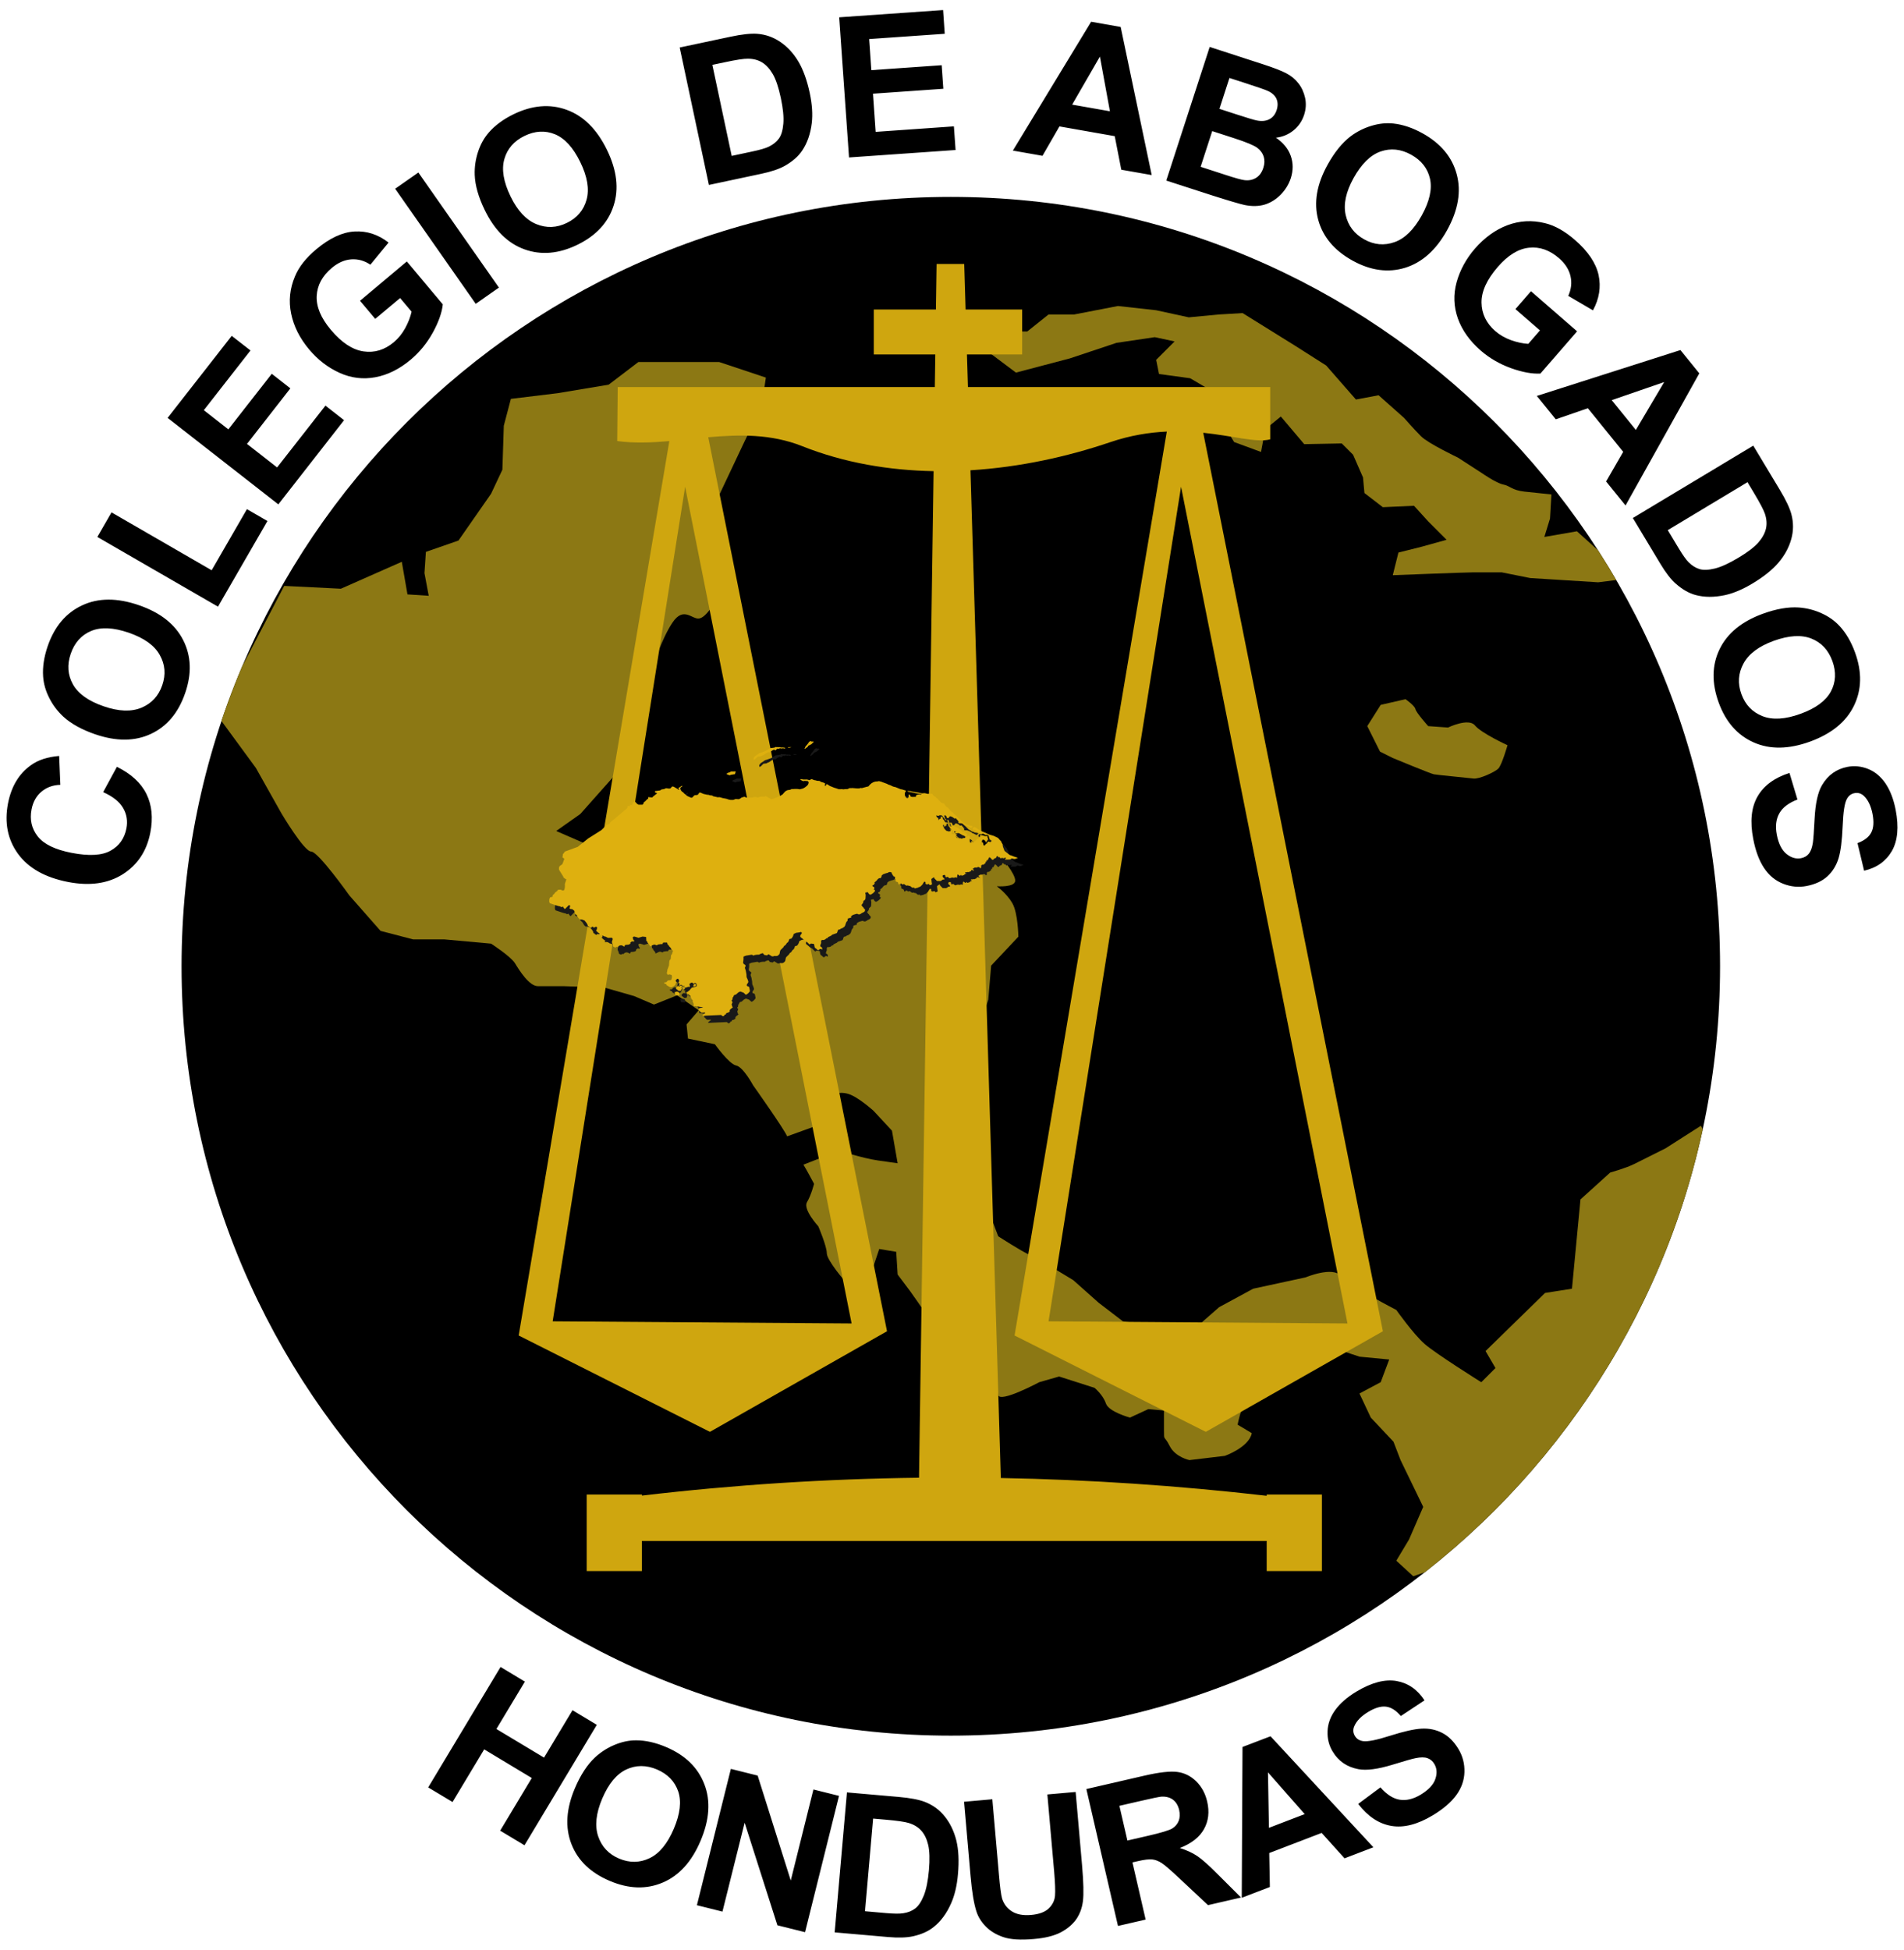 <?xml version="1.0" encoding="UTF-8"?>
<svg xmlns="http://www.w3.org/2000/svg" xmlns:xlink="http://www.w3.org/1999/xlink" width="168pt" height="172pt" viewBox="0 0 168 172" version="1.1">
<defs>
<clipPath id="clip1">
  <path d="M 120 61 L 134 61 L 134 69 L 120 69 Z M 120 61 "/>
</clipPath>
<clipPath id="clip2">
  <path d="M 83.895 17.371 C 121.379 17.371 151.77 47.762 151.77 85.246 C 151.77 122.734 121.379 153.121 83.895 153.121 C 46.406 153.121 16.02 122.734 16.02 85.246 C 16.02 47.762 46.406 17.371 83.895 17.371 Z M 83.895 17.371 "/>
</clipPath>
<clipPath id="clip3">
  <path d="M 87 26 L 144 26 L 144 52 L 87 52 Z M 87 26 "/>
</clipPath>
<clipPath id="clip4">
  <path d="M 83.895 17.371 C 121.379 17.371 151.77 47.762 151.77 85.246 C 151.77 122.734 121.379 153.121 83.895 153.121 C 46.406 153.121 16.02 122.734 16.02 85.246 C 16.02 47.762 46.406 17.371 83.895 17.371 Z M 83.895 17.371 "/>
</clipPath>
<clipPath id="clip5">
  <path d="M 19 31 L 152 31 L 152 140 L 19 140 Z M 19 31 "/>
</clipPath>
<clipPath id="clip6">
  <path d="M 83.895 17.371 C 121.379 17.371 151.77 47.762 151.77 85.246 C 151.77 122.734 121.379 153.121 83.895 153.121 C 46.406 153.121 16.02 122.734 16.02 85.246 C 16.02 47.762 46.406 17.371 83.895 17.371 Z M 83.895 17.371 "/>
</clipPath>
<clipPath id="clip7">
  <path d="M 45 23 L 123 23 L 123 139 L 45 139 Z M 45 23 "/>
</clipPath>
<clipPath id="clip8">
  <path d="M 83.895 17.371 C 121.379 17.371 151.77 47.762 151.77 85.246 C 151.77 122.734 121.379 153.121 83.895 153.121 C 46.406 153.121 16.02 122.734 16.02 85.246 C 16.02 47.762 46.406 17.371 83.895 17.371 Z M 83.895 17.371 "/>
</clipPath>
<clipPath id="clip9">
  <path d="M 48 66 L 91 66 L 91 91 L 48 91 Z M 48 66 "/>
</clipPath>
<clipPath id="clip10">
  <path d="M 83.895 17.371 C 121.379 17.371 151.77 47.762 151.77 85.246 C 151.77 122.734 121.379 153.121 83.895 153.121 C 46.406 153.121 16.02 122.734 16.02 85.246 C 16.02 47.762 46.406 17.371 83.895 17.371 Z M 83.895 17.371 "/>
</clipPath>
<clipPath id="clip11">
  <path d="M 48 65 L 90 65 L 90 90 L 48 90 Z M 48 65 "/>
</clipPath>
<clipPath id="clip12">
  <path d="M 83.895 17.371 C 121.379 17.371 151.77 47.762 151.77 85.246 C 151.77 122.734 121.379 153.121 83.895 153.121 C 46.406 153.121 16.02 122.734 16.02 85.246 C 16.02 47.762 46.406 17.371 83.895 17.371 Z M 83.895 17.371 "/>
</clipPath>
</defs>
<g id="surface1">
<path style=" stroke:none;fill-rule:evenodd;fill:rgb(0%,0%,0%);fill-opacity:1;" d="M 83.895 17.371 C 121.379 17.371 151.77 47.762 151.77 85.246 C 151.77 122.734 121.379 153.121 83.895 153.121 C 46.406 153.121 16.02 122.734 16.02 85.246 C 16.02 47.762 46.406 17.371 83.895 17.371 "/>
<g clip-path="url(#clip1)" clip-rule="nonzero">
<g clip-path="url(#clip2)" clip-rule="evenodd">
<path style=" stroke:none;fill-rule:evenodd;fill:rgb(54.881%,47.069%,7.835%);fill-opacity:1;" d="M 120.641 64.059 L 121.828 62.184 L 124.016 61.684 C 124.016 61.684 124.828 62.246 124.891 62.559 C 124.953 62.871 126.016 64.059 126.016 64.059 L 127.766 64.184 C 127.766 64.184 129.578 63.309 130.141 63.996 C 130.703 64.684 133.016 65.746 133.016 65.746 C 133.016 65.746 132.516 67.496 132.203 67.809 C 131.891 68.121 130.516 68.746 130.016 68.684 C 129.516 68.621 126.828 68.371 126.516 68.309 C 126.203 68.246 122.891 66.871 122.891 66.871 L 121.766 66.309 L 120.641 64.059 "/>
</g>
</g>
<g clip-path="url(#clip3)" clip-rule="nonzero">
<g clip-path="url(#clip4)" clip-rule="evenodd">
<path style=" stroke:none;fill-rule:evenodd;fill:rgb(54.881%,47.069%,7.835%);fill-opacity:1;" d="M 89.641 32.871 L 87.141 30.996 L 87.766 29.246 L 90.641 29.246 L 92.516 27.746 L 94.766 27.746 L 98.641 26.996 L 102.016 27.371 L 104.891 27.996 L 107.516 27.746 L 109.641 27.621 L 114.266 30.496 L 117.016 32.246 L 119.641 35.246 L 121.641 34.871 L 123.891 36.871 C 123.891 36.871 124.766 37.871 125.391 38.496 C 126.016 39.121 128.641 40.371 128.641 40.371 L 130.766 41.746 C 130.766 41.746 132.016 42.621 132.641 42.746 C 133.266 42.871 133.391 43.246 134.516 43.371 C 135.641 43.496 136.891 43.621 136.891 43.621 L 136.766 45.746 L 136.266 47.371 L 139.141 46.871 L 141.641 49.121 L 143.016 51.121 L 141.016 51.371 L 135.016 50.996 L 132.516 50.496 C 132.516 50.496 130.516 50.496 129.891 50.496 C 129.266 50.496 122.891 50.746 122.891 50.746 L 123.391 48.746 L 125.391 48.246 L 127.641 47.621 L 126.016 45.996 L 124.766 44.621 L 122.016 44.746 L 120.391 43.496 L 120.266 42.121 L 119.391 40.121 L 118.391 39.121 L 115.078 39.184 L 113.016 36.746 L 111.641 37.871 L 111.266 39.871 L 108.891 38.996 L 107.516 36.746 L 107.141 34.621 L 105.016 33.371 L 102.266 32.996 L 102.016 31.746 L 103.641 30.121 L 101.891 29.746 L 98.516 30.246 L 94.391 31.621 L 89.641 32.871 "/>
</g>
</g>
<g clip-path="url(#clip5)" clip-rule="nonzero">
<g clip-path="url(#clip6)" clip-rule="evenodd">
<path style=" stroke:none;fill-rule:evenodd;fill:rgb(54.881%,47.069%,7.835%);fill-opacity:1;" d="M 69.453 100.25 L 70.891 102.75 C 71.309 103.445 71.551 103.938 71.828 104.438 C 71.828 104.438 71.578 105.438 71.203 106.062 C 70.828 106.688 72.203 108.188 72.203 108.188 C 72.203 108.188 72.953 109.938 72.953 110.562 C 72.953 111.188 74.578 113.062 74.578 113.062 L 75.703 114.062 L 77.078 111.688 L 77.578 110.188 L 79.078 110.438 L 79.203 112.438 L 80.328 113.938 C 80.328 113.938 81.578 115.688 81.953 116.312 C 82.328 116.941 84.578 119.062 84.578 119.062 L 86.953 120.562 C 86.953 120.562 87.953 122.312 88.078 123.062 C 88.203 123.812 91.703 121.938 91.703 121.938 L 93.453 121.438 L 96.578 122.438 C 96.578 122.438 97.328 123.062 97.578 123.812 C 97.828 124.562 99.703 125.062 99.703 125.062 L 101.328 124.312 L 102.703 124.438 C 102.703 124.438 102.703 125.188 102.703 126.188 C 102.703 127.188 102.703 126.562 103.203 127.562 C 103.703 128.562 104.953 128.812 104.953 128.812 L 108.078 128.438 C 108.078 128.438 110.203 127.688 110.453 126.438 L 109.203 125.688 C 109.203 125.688 109.453 124.312 110.078 123.062 L 113.328 121.688 L 115.578 120.062 L 117.703 118.938 L 119.953 119.688 L 122.578 119.938 L 121.828 121.938 L 119.953 122.938 L 120.953 125.062 L 122.953 127.188 L 123.578 128.812 L 125.578 132.938 L 124.328 135.812 L 123.203 137.688 L 124.703 139.062 L 133.953 135.812 L 139.453 133.312 L 145.203 122.562 C 145.203 122.562 151.328 102.812 151.203 101.938 C 151.078 101.062 150.078 99.316 150.078 99.316 L 146.953 101.312 C 146.953 101.312 144.953 102.312 144.203 102.688 C 143.453 103.062 142.078 103.441 142.078 103.441 L 139.453 105.816 L 138.703 113.691 L 136.328 114.066 L 131.078 119.191 L 131.953 120.691 L 130.703 121.941 C 130.703 121.941 126.703 119.441 125.703 118.566 C 124.703 117.691 123.203 115.566 123.203 115.566 C 123.203 115.566 119.078 113.441 118.328 112.566 C 117.578 111.691 115.203 112.691 115.203 112.691 L 110.578 113.691 L 107.578 115.316 L 105.578 117.066 L 100.703 116.816 L 99.078 116.566 L 96.953 114.941 L 94.703 112.941 C 94.703 112.941 91.453 110.941 90.828 110.691 C 90.203 110.441 88.078 109.066 88.078 109.066 L 86.703 105.441 C 86.703 105.441 85.828 102.566 85.453 101.441 C 85.078 100.316 84.453 98.816 84.453 98.816 L 85.453 93.441 L 87.203 88.188 L 87.453 85.191 L 89.855 82.637 C 89.855 82.637 89.828 80.562 89.328 79.688 C 88.828 78.812 87.953 78.188 87.953 78.188 C 87.953 78.188 89.578 78.312 89.578 77.688 C 89.578 77.062 88.379 75.68 88.379 75.68 C 88.379 75.68 84.562 74.055 83.977 73.566 C 83.395 73.082 82.801 72.383 81.453 72.812 C 80.105 73.242 74.828 72.938 74.828 72.938 C 74.828 72.938 68.078 72.312 67.453 72.312 C 66.828 72.312 58.453 73.438 58.453 73.438 L 51.438 74.34 L 49.078 73.312 L 51.203 71.812 L 54.203 68.438 L 56.703 65.438 C 56.703 65.438 56.953 62.812 57.078 61.812 C 57.203 60.812 57.578 58.938 57.578 58.938 C 57.578 58.938 58.328 56.438 59.328 54.938 C 60.328 53.438 61.078 54.688 61.703 54.562 C 62.328 54.438 62.953 53.312 63.953 51.938 C 64.953 50.562 63.828 49.812 63.828 49.812 L 62.578 47.188 L 62.703 45.188 L 63.453 43.688 L 65.578 39.188 L 67.203 35.812 L 67.578 33.312 L 63.453 31.938 C 63.453 31.938 59.328 31.938 58.453 31.938 C 57.578 31.938 56.328 31.938 56.328 31.938 L 53.703 33.938 L 49.203 34.688 L 45.078 35.188 L 44.453 37.562 L 44.328 41.438 L 43.328 43.562 L 40.453 47.688 L 37.578 48.688 L 37.453 50.562 L 37.828 52.562 L 35.953 52.438 L 35.453 49.562 L 30.078 51.938 L 25.078 51.688 L 19.141 63.062 L 22.578 67.75 L 24.828 71.75 C 24.828 71.75 26.828 75.125 27.453 75.125 C 28.078 75.125 30.828 79 30.828 79 L 33.578 82.125 L 36.453 82.875 L 39.203 82.875 L 43.328 83.25 C 43.328 83.25 45.078 84.375 45.453 85 C 45.828 85.625 46.703 87 47.453 87 C 48.203 87 49.703 87 49.703 87 L 53.328 87.125 L 55.953 87.875 L 57.703 88.625 L 59.742 87.809 L 61.652 89.129 L 60.578 90.375 L 60.703 91.625 L 63.078 92.125 C 63.078 92.125 64.328 93.875 64.953 94 C 65.578 94.125 66.453 95.75 66.453 95.75 C 66.453 95.75 69.203 99.625 69.453 100.25 Z M 70.891 102.75 L 69.453 100.25 L 73.953 98.625 L 73.328 96.625 C 73.328 96.625 73.953 96.25 74.828 96.5 C 75.703 96.75 77.078 98 77.078 98 L 78.703 99.75 L 79.203 102.625 L 77.453 102.375 C 76.012 102.168 74.078 101.5 74.078 101.5 L 70.891 102.75 "/>
</g>
</g>
<g clip-path="url(#clip7)" clip-rule="nonzero">
<g clip-path="url(#clip8)" clip-rule="evenodd">
<path style=" stroke:none;fill-rule:evenodd;fill:rgb(81.25%,65.039%,5.884%);fill-opacity:1;" d="M 82.641 23.285 L 85.078 23.285 L 85.199 27.305 L 90.191 27.305 L 90.191 31.27 L 85.32 31.27 L 85.406 34.145 L 112.078 34.145 L 112.078 38.758 C 111.484 38.926 110.645 38.84 109.59 38.68 L 109.52 38.68 L 109.52 38.668 C 108.562 38.52 107.438 38.312 106.168 38.18 L 122.02 117.445 L 106.395 126.32 L 89.52 117.82 L 102.953 38.074 C 101.414 38.145 99.738 38.406 97.953 39.012 C 94.242 40.273 90.012 41.219 85.629 41.488 L 88.309 130.391 C 96.133 130.535 103.953 131.062 111.766 131.961 L 111.766 131.852 L 116.641 131.852 L 116.641 138.602 L 111.766 138.602 L 111.766 135.945 L 56.641 135.945 L 56.641 138.602 L 51.766 138.602 L 51.766 131.852 L 56.641 131.852 L 56.641 131.945 C 64.797 130.984 72.945 130.465 81.09 130.367 L 82.375 41.566 C 78.465 41.496 74.508 40.844 70.766 39.355 C 68.035 38.273 65.238 38.332 62.492 38.574 L 78.266 117.445 L 62.641 126.32 L 45.766 117.82 L 59.059 38.914 C 57.484 39.051 55.945 39.113 54.461 38.91 L 54.504 34.145 L 82.484 34.145 L 82.527 31.27 L 77.098 31.27 L 77.098 27.305 L 82.582 27.305 Z M 48.766 116.57 L 75.141 116.758 L 60.453 42.945 Z M 92.52 116.57 L 118.895 116.758 L 104.211 42.945 L 92.52 116.57 "/>
</g>
</g>
<g clip-path="url(#clip9)" clip-rule="nonzero">
<g clip-path="url(#clip10)" clip-rule="evenodd">
<path style=" stroke:none;fill-rule:evenodd;fill:rgb(9.813%,9.813%,9.813%);fill-opacity:1;" d="M 78.156 69.562 Z M 73.906 83.102 Z M 68.461 71.086 Z M 72.695 69.512 L 72.828 69.523 L 72.906 69.586 L 72.953 69.609 L 73.062 69.637 L 73.172 69.668 L 73.23 69.695 L 73.309 69.738 L 73.297 69.824 L 73.289 69.938 L 73.332 69.98 L 73.355 69.949 L 73.359 69.91 L 73.383 69.891 L 73.398 69.879 L 73.418 69.805 L 73.48 69.809 L 73.559 69.855 L 73.719 69.961 L 73.984 70.07 L 74.102 70.117 L 74.312 70.18 L 74.512 70.25 L 74.715 70.246 L 74.797 70.242 L 74.906 70.262 L 75.027 70.246 L 75.133 70.238 L 75.266 70.238 L 75.344 70.211 L 75.422 70.168 L 75.477 70.148 L 75.586 70.156 L 75.699 70.145 L 75.984 70.168 L 76.078 70.176 L 76.223 70.18 L 76.34 70.172 L 76.402 70.152 L 76.473 70.133 L 76.535 70.156 L 76.762 70.094 L 76.965 70.039 L 77.121 70.004 L 77.172 69.945 L 77.254 69.852 L 77.336 69.777 L 77.414 69.715 L 77.523 69.652 L 77.578 69.625 L 77.727 69.578 L 77.867 69.566 L 77.941 69.562 L 78.039 69.535 L 78.117 69.551 L 78.156 69.562 L 78.32 69.605 L 78.371 69.637 L 78.438 69.656 L 78.777 69.781 L 78.824 69.809 L 78.902 69.848 L 78.988 69.871 L 79.121 69.926 L 79.207 69.973 L 79.324 70.023 L 79.422 70.047 L 79.52 70.066 L 79.863 70.207 L 79.984 70.254 L 80.078 70.262 L 80.18 70.297 L 80.371 70.355 L 80.414 70.375 L 80.434 70.391 L 80.438 70.406 L 80.336 70.582 L 80.344 70.809 L 80.371 70.859 L 80.395 70.906 L 80.43 70.961 L 80.473 70.996 L 80.523 71.035 L 80.566 71.035 L 80.621 71.012 L 80.656 70.969 L 80.668 70.906 L 80.672 70.824 L 80.66 70.785 L 80.672 70.738 L 80.719 70.727 L 80.801 70.762 L 80.816 70.805 L 80.824 70.836 L 80.848 70.883 L 80.848 70.906 L 80.922 70.918 L 80.98 70.93 L 81.25 70.926 L 81.285 70.938 L 81.309 70.918 L 81.305 70.879 L 81.32 70.832 L 81.359 70.773 L 81.387 70.746 L 81.402 70.742 L 81.578 70.711 L 81.648 70.719 L 81.711 70.73 L 81.758 70.73 L 81.801 70.711 L 81.793 70.672 L 81.699 70.672 L 81.609 70.664 L 81.207 70.59 L 81.113 70.566 L 80.91 70.52 L 80.633 70.473 L 80.586 70.445 L 80.555 70.426 L 80.59 70.406 L 80.855 70.422 L 81.105 70.48 L 81.262 70.5 L 81.367 70.516 L 81.57 70.555 L 81.875 70.617 L 81.949 70.605 L 82.02 70.598 L 82.098 70.598 L 82.355 70.66 L 82.734 70.641 L 82.762 70.652 L 82.801 70.711 L 82.828 70.762 L 82.871 70.809 L 82.918 70.848 L 83.004 70.906 L 83.062 70.938 L 83.094 70.992 L 83.227 71.09 L 83.262 71.121 L 83.305 71.172 L 83.305 71.199 L 83.441 71.32 L 83.496 71.398 L 83.531 71.426 L 83.582 71.445 L 83.672 71.477 L 83.816 71.531 L 83.816 71.555 L 83.875 71.625 L 83.902 71.684 L 83.969 71.758 L 84.02 71.801 L 84.082 71.855 L 84.184 71.922 L 84.219 71.965 L 84.289 72.059 L 84.312 72.094 L 84.367 72.148 L 84.441 72.215 L 84.504 72.258 L 84.578 72.316 L 84.641 72.375 L 84.656 72.414 L 84.73 72.473 L 84.789 72.539 L 84.895 72.621 L 84.961 72.688 L 85.023 72.754 L 85.133 72.852 L 85.18 72.891 L 85.438 73.148 L 85.477 73.184 L 85.582 73.242 L 85.648 73.273 L 85.695 73.312 L 85.766 73.355 L 85.91 73.402 L 85.984 73.438 L 86.055 73.457 L 86.109 73.461 L 86.156 73.469 L 86.223 73.48 L 86.262 73.496 L 86.309 73.52 L 86.32 73.559 L 86.148 73.676 L 86.074 73.621 L 85.977 73.574 L 85.918 73.539 L 85.82 73.508 L 85.758 73.469 L 85.699 73.41 L 85.621 73.379 L 85.566 73.352 L 85.512 73.309 L 85.445 73.293 L 85.387 73.273 L 85.305 73.25 L 85.191 73.254 L 85.145 73.246 L 85.074 73.219 L 85.051 73.191 L 85.07 73.148 L 85.098 73.098 L 85.031 73.07 L 85.012 72.992 L 84.977 72.965 L 84.938 72.926 L 84.906 72.891 L 84.867 72.828 L 84.812 72.812 L 84.773 72.828 L 84.738 72.848 L 84.703 72.824 L 84.617 72.762 L 84.547 72.707 L 84.5 72.695 L 84.438 72.66 L 84.383 72.648 L 84.336 72.637 L 84.297 72.66 L 84.25 72.703 L 84.238 72.742 L 84.199 72.777 L 84.164 72.801 L 84.121 72.809 L 84.066 72.789 L 83.996 72.637 L 83.945 72.566 L 83.828 72.566 L 83.797 72.574 L 83.855 72.707 L 83.859 72.812 L 83.891 72.848 L 83.914 72.859 L 83.953 72.91 L 83.996 72.926 L 83.992 72.973 L 83.945 72.996 L 83.746 72.746 L 83.699 72.672 L 83.656 72.617 L 83.621 72.574 L 83.559 72.551 L 83.461 72.547 L 83.418 72.543 L 83.371 72.566 L 83.34 72.586 L 83.277 72.598 L 83.234 72.586 L 83.113 72.566 L 83.098 72.586 L 83.098 72.594 L 83.148 72.656 L 83.145 72.703 L 83.27 72.789 L 83.281 72.82 L 83.301 72.855 L 83.301 73.008 L 83.32 72.965 L 83.344 72.906 L 83.375 72.898 L 83.43 72.871 L 83.504 72.82 L 83.512 72.766 L 83.508 72.711 L 83.539 72.652 L 83.648 72.695 L 83.668 72.742 L 83.695 72.887 L 83.75 72.93 L 83.828 73.031 L 83.848 73.078 L 83.883 73.137 L 83.922 73.172 L 83.934 73.238 L 83.91 73.289 L 83.879 73.328 L 83.844 73.336 L 83.789 73.32 L 83.758 73.332 L 83.723 73.395 L 83.711 73.438 L 83.711 73.48 L 83.727 73.531 L 83.734 73.547 L 83.816 73.715 L 83.848 73.762 L 83.883 73.785 L 83.926 73.84 L 83.953 73.871 L 84.027 73.934 L 84.102 73.938 L 84.293 74.016 L 84.34 74.004 L 84.383 73.945 L 84.379 73.898 L 84.309 73.758 L 84.34 73.762 L 84.457 73.891 L 84.477 73.957 L 84.477 73.996 L 84.469 74.035 L 84.461 74.066 L 84.477 74.191 L 84.582 74.238 L 84.742 74.211 L 84.789 74.203 L 84.832 74.199 L 84.891 74.203 L 84.957 74.203 L 84.961 74.23 L 84.828 74.277 L 84.824 74.301 L 84.816 74.328 L 84.875 74.473 L 84.93 74.531 L 84.969 74.562 L 84.992 74.59 L 85.004 74.605 L 85.023 74.629 L 85.062 74.68 L 85.121 74.68 L 85.176 74.676 L 85.211 74.633 L 85.266 74.621 L 85.355 74.629 L 85.398 74.605 L 85.426 74.59 L 85.449 74.578 L 85.477 74.559 L 85.559 74.559 L 85.621 74.551 L 85.66 74.527 L 85.684 74.469 L 85.656 74.406 L 85.586 74.359 L 85.48 74.332 L 85.176 74.16 L 85.031 74.082 L 84.801 73.961 L 84.727 73.953 L 84.688 73.953 L 84.633 73.934 L 84.512 73.859 L 84.473 73.812 L 84.449 73.777 L 84.391 73.711 L 84.363 73.676 L 84.332 73.645 L 84.301 73.629 L 84.289 73.582 L 84.301 73.547 L 84.367 73.531 L 84.402 73.523 L 84.602 73.484 L 84.688 73.504 L 84.781 73.555 L 84.859 73.602 L 84.957 73.637 L 85.023 73.672 L 85.102 73.738 L 85.152 73.766 L 85.219 73.824 L 85.273 73.855 L 85.312 73.887 L 85.367 73.957 L 85.426 74.016 L 85.566 74.031 L 85.668 74.07 L 85.727 74.117 L 85.832 74.234 L 85.863 74.277 L 85.852 74.328 L 85.758 74.422 L 85.758 74.441 L 85.766 74.449 L 85.801 74.461 L 85.93 74.355 L 85.977 74.336 L 86.078 74.453 L 86.082 74.512 L 86.051 74.59 L 86.047 74.602 L 86.043 74.645 L 86.074 74.727 L 86.062 74.785 L 86.09 74.953 L 86.133 74.965 L 86.188 74.949 L 86.215 74.934 L 86.223 74.898 L 86.203 74.859 L 86.211 74.824 L 86.242 74.812 L 86.262 74.816 L 86.297 74.859 L 86.297 74.898 L 86.336 74.926 L 86.402 74.906 L 86.598 74.762 L 86.738 74.621 L 86.812 74.605 L 86.848 74.582 L 86.98 74.438 L 86.977 74.363 L 86.969 74.332 L 87.004 74.285 L 87.133 74.316 L 87.172 74.32 L 87.246 74.32 L 87.293 74.355 L 87.355 74.363 L 87.41 74.379 L 87.457 74.387 L 87.508 74.379 L 87.539 74.395 L 87.586 74.359 L 87.641 74.363 L 87.641 74.41 L 87.625 74.461 L 87.672 74.59 L 87.695 74.656 L 87.66 74.699 L 87.652 74.719 L 87.555 74.859 L 87.559 74.855 L 87.559 74.906 L 87.527 74.926 L 87.477 74.902 L 87.453 74.852 L 87.418 74.801 L 87.367 74.746 L 87.305 74.711 L 87.23 74.703 L 87.168 74.738 L 87.148 74.824 L 87.129 74.883 L 87.082 74.902 L 87.043 74.922 L 87.004 75.066 L 87.016 75.117 L 87.059 75.16 L 87.098 75.16 L 87.113 75.137 L 87.125 75.09 L 87.109 75.039 L 87.113 74.969 L 87.148 74.91 L 87.191 74.906 L 87.25 75.031 L 87.277 75.184 L 87.328 75.203 L 87.375 75.23 L 87.41 75.219 L 87.398 75.199 L 87.438 75.152 L 87.48 75.105 L 87.605 75.012 L 87.629 74.953 L 87.652 74.898 L 87.688 74.867 L 87.746 74.863 L 87.859 74.914 L 87.918 74.895 L 87.945 74.875 L 87.977 74.836 L 87.98 74.793 L 87.934 74.746 L 87.871 74.715 L 87.832 74.691 L 87.793 74.59 L 87.762 74.504 L 87.727 74.34 L 87.578 74.254 L 87.535 74.285 L 87.496 74.301 L 87.438 74.262 L 87.383 74.242 L 87.348 74.234 L 87.293 74.203 L 87.258 74.176 L 87.203 74.176 L 87.16 74.199 L 87.113 74.215 L 87.074 74.215 L 87.07 74.188 L 87.09 74.156 L 86.863 74.051 L 86.793 73.988 L 86.75 73.941 L 86.699 73.961 L 86.656 73.934 L 86.594 73.879 L 86.52 73.844 L 86.438 73.836 L 86.371 73.82 L 86.344 73.797 L 86.324 73.766 L 86.324 73.73 L 86.355 73.664 L 86.398 73.609 L 86.43 73.582 L 86.465 73.578 L 86.629 73.648 L 86.664 73.688 L 86.719 73.73 L 86.891 73.836 L 86.957 73.875 L 87.148 73.973 L 87.48 74.105 L 87.789 74.25 L 88.016 74.316 L 88.184 74.367 L 88.398 74.469 L 88.555 74.543 L 88.602 74.59 L 88.672 74.668 L 88.707 74.719 L 88.832 74.844 L 88.875 74.961 L 88.941 75.059 L 88.977 75.141 L 88.973 75.215 L 88.988 75.293 L 89.012 75.371 L 89.035 75.43 L 89.133 75.688 L 89.195 75.742 L 89.406 75.91 L 89.504 75.988 L 89.59 76.051 L 89.668 76.074 L 89.746 76.105 L 89.801 76.113 L 89.871 76.156 L 90.066 76.223 L 90.16 76.25 L 90.227 76.277 L 90.262 76.281 L 90.305 76.324 L 90.293 76.328 L 90.25 76.336 L 90.223 76.344 L 90.172 76.359 L 90.133 76.371 L 90.121 76.387 L 90.105 76.395 L 90.086 76.41 L 90.027 76.406 L 89.977 76.402 L 89.93 76.395 L 89.762 76.363 L 89.727 76.375 L 89.703 76.41 L 89.664 76.438 L 89.566 76.453 L 89.242 76.461 L 89.223 76.477 L 89.195 76.441 L 89.184 76.398 L 89.238 76.367 L 89.281 76.352 L 89.238 76.305 L 89.184 76.297 L 89.012 76.348 L 88.961 76.316 L 88.918 76.301 L 88.879 76.305 L 88.828 76.359 L 88.781 76.348 L 88.762 76.312 L 88.695 76.25 L 88.578 76.242 L 88.57 76.223 L 88.539 76.172 L 88.504 76.148 L 88.465 76.148 L 88.434 76.191 L 88.418 76.246 L 88.395 76.297 L 88.211 76.387 L 88.176 76.414 L 88.156 76.465 L 88.098 76.484 L 88.062 76.461 L 88.008 76.445 L 87.977 76.395 L 87.918 76.332 L 87.855 76.285 L 87.793 76.242 L 87.676 76.457 L 87.66 76.477 L 87.652 76.527 L 87.621 76.52 L 87.582 76.5 L 87.559 76.531 L 87.551 76.555 L 87.535 76.586 L 87.566 76.633 L 87.477 76.664 L 87.457 76.652 L 87.438 76.703 L 87.48 76.738 L 87.371 76.832 L 87.277 76.902 L 87.273 76.926 L 87.238 76.926 L 87.211 76.902 L 87.164 76.902 L 87.133 76.941 L 87.109 76.969 L 87.078 76.973 L 87.07 76.992 L 87.078 77.098 L 87.07 77.16 L 87.043 77.199 L 87 77.223 L 86.988 77.207 L 86.953 77.176 L 86.906 77.137 L 86.863 77.117 L 86.797 77.113 L 86.766 77.133 L 86.691 77.148 L 86.621 77.176 L 86.562 77.152 L 86.453 77.184 L 86.379 77.242 L 86.336 77.246 L 86.348 77.312 L 86.41 77.355 L 86.445 77.41 L 86.438 77.469 L 86.398 77.402 L 86.297 77.395 L 86.238 77.387 L 86.203 77.375 L 86.188 77.387 L 86.195 77.445 L 86.168 77.488 L 86.121 77.492 L 86.09 77.516 L 85.957 77.57 L 85.918 77.555 L 85.867 77.559 L 85.801 77.574 L 85.727 77.582 L 85.676 77.57 L 85.66 77.664 L 85.754 77.668 L 85.762 77.715 L 85.688 77.719 L 85.559 77.812 L 85.543 77.832 L 85.375 77.883 L 85.344 77.883 L 85.328 77.816 L 85.281 77.812 L 85.227 77.895 L 85.145 77.867 L 85.027 77.773 L 85.012 77.777 L 84.98 77.805 L 84.965 77.836 L 84.965 77.887 L 84.953 77.898 L 84.957 78.004 L 84.957 78.035 L 84.918 78.055 L 84.883 78.039 L 84.859 78.027 L 84.785 78.027 L 84.742 78.043 L 84.703 78.055 L 84.645 78.066 L 84.605 78.055 L 84.578 78.043 L 84.457 78.051 L 84.383 78.078 L 84.328 78.094 L 84.27 78.102 L 84.109 77.977 L 84.051 77.996 L 83.996 78.02 L 83.949 78.008 L 83.926 77.98 L 83.918 77.949 L 83.914 77.902 L 83.906 77.863 L 83.883 77.832 L 83.844 77.816 L 83.82 77.816 L 83.797 77.812 L 83.766 77.824 L 83.715 77.84 L 83.684 77.852 L 83.672 77.891 L 83.664 77.922 L 83.684 77.98 L 83.723 78.051 L 83.781 78.082 L 83.809 78.113 L 83.816 78.164 L 83.816 78.223 L 83.789 78.234 L 83.75 78.223 L 83.695 78.215 L 83.539 78.328 L 83.512 78.34 L 83.457 78.355 L 83.301 78.348 L 83.227 78.352 L 83.164 78.336 L 83.129 78.312 L 83.105 78.27 L 83.059 78.234 L 83.02 78.188 L 82.984 78.16 L 82.949 78.117 L 82.941 78.062 L 82.926 78.043 L 82.906 78.027 L 82.879 78.035 L 82.793 78.082 L 82.77 78.109 L 82.715 78.145 L 82.688 78.164 L 82.68 78.211 L 82.711 78.477 L 82.73 78.57 L 82.734 78.625 L 82.715 78.652 L 82.652 78.684 L 82.578 78.711 L 82.52 78.703 L 82.5 78.66 L 82.469 78.613 L 82.387 78.625 L 82.289 78.652 L 82.219 78.633 L 82.18 78.602 L 82.16 78.539 L 82.172 78.496 L 82.152 78.445 L 82.129 78.418 L 82.051 78.406 L 81.93 78.586 L 81.91 78.645 L 81.852 78.699 L 81.789 78.766 L 81.719 78.832 L 81.672 78.863 L 81.59 78.883 L 81.551 78.895 L 81.492 78.941 L 81.445 78.949 L 81.203 79.004 L 81.18 78.961 L 81.141 78.926 L 81.078 78.926 L 81.031 78.938 L 80.996 78.941 L 80.785 78.777 L 80.715 78.793 L 80.668 78.762 L 80.594 78.738 L 80.516 78.758 L 80.453 78.75 L 80.27 78.617 L 80.18 78.637 L 80.109 78.648 L 80.059 78.605 L 80.039 78.566 L 79.93 78.582 L 79.887 78.605 L 79.859 78.641 L 79.824 78.652 L 79.789 78.645 L 79.77 78.59 L 79.746 78.508 L 79.734 78.484 L 79.699 78.445 L 79.641 78.426 L 79.586 78.406 L 79.543 78.383 L 79.52 78.312 L 79.523 78.254 L 79.527 78.184 L 79.5 78.168 L 79.461 78.156 L 79.477 77.973 L 79.441 77.98 L 79.41 77.953 L 79.34 77.934 L 79.207 77.719 L 79.172 77.637 L 79.168 77.594 L 79.074 77.562 L 78.988 77.555 L 78.895 77.582 L 78.836 77.629 L 78.695 77.66 L 78.457 77.742 L 78.398 77.773 L 78.289 77.871 L 78.273 77.984 L 78.238 78.035 L 78.207 78.086 L 78.168 78.098 L 78.094 78.094 L 78.066 78.105 L 78.047 78.117 L 78.012 78.137 L 77.953 78.18 L 77.906 78.246 L 77.836 78.324 L 77.758 78.395 L 77.703 78.434 L 77.656 78.465 L 77.688 78.527 L 77.66 78.582 L 77.594 78.695 L 77.551 78.707 L 77.5 78.719 L 77.477 78.762 L 77.492 78.812 L 77.605 78.883 L 77.656 78.934 L 77.652 78.977 L 77.641 79.039 L 77.586 79.09 L 77.668 79.145 L 77.707 79.145 L 77.711 79.191 L 77.691 79.234 L 77.664 79.301 L 77.613 79.34 L 77.539 79.418 L 77.422 79.496 L 77.387 79.523 L 77.312 79.551 L 77.262 79.543 L 77.203 79.52 L 77.176 79.48 L 77.145 79.453 L 77.117 79.398 L 77.062 79.328 L 76.867 79.371 L 76.848 79.395 L 76.883 79.59 L 76.871 79.82 L 76.867 79.906 L 76.84 79.965 L 76.816 80.016 L 76.773 80.043 L 76.746 80.066 L 76.695 80.109 L 76.672 80.172 L 76.652 80.285 L 76.539 80.43 L 76.512 80.48 L 76.633 80.648 L 76.672 80.656 L 76.703 80.738 L 76.797 80.824 L 76.832 80.898 L 76.824 80.961 L 76.777 81.051 L 76.719 81.086 L 76.648 81.129 L 76.551 81.172 L 76.461 81.234 L 76.422 81.254 L 76.359 81.289 L 76.277 81.293 L 76.164 81.266 L 76.152 81.23 L 76.004 81.262 L 75.906 81.293 L 75.797 81.328 L 75.715 81.367 L 75.637 81.426 L 75.59 81.469 L 75.594 81.512 L 75.594 81.59 L 75.578 81.594 L 75.543 81.602 L 75.488 81.594 L 75.441 81.621 L 75.387 81.652 L 75.367 81.625 L 75.32 81.656 L 75.301 81.699 L 75.285 81.762 L 75.285 81.863 L 75.223 81.914 L 75.164 81.996 L 75.141 82.074 L 75.105 82.145 L 75.094 82.227 L 75.008 82.383 L 74.949 82.422 L 74.871 82.477 L 74.816 82.512 L 74.746 82.527 L 74.699 82.555 L 74.648 82.582 L 74.59 82.625 L 74.559 82.629 L 74.531 82.621 L 74.52 82.625 L 74.461 82.656 L 74.441 82.688 L 74.418 82.734 L 74.395 82.789 L 74.391 82.848 L 74.363 82.887 L 74.344 82.93 L 74.34 82.934 L 74.332 82.945 L 73.918 83.086 L 73.906 83.102 L 73.859 83.156 L 73.824 83.18 L 73.801 83.188 L 73.57 83.301 L 73.535 83.316 L 73.543 83.355 L 73.504 83.402 L 73.484 83.402 L 73.449 83.391 L 73.43 83.395 L 73.414 83.414 L 73.281 83.52 L 73.23 83.535 L 73.207 83.543 L 73.074 83.562 L 73.039 83.547 L 73.023 83.539 L 73 83.555 L 72.996 83.574 L 72.965 83.609 L 72.953 83.66 L 72.945 83.738 L 72.957 83.797 L 72.949 83.848 L 72.91 83.922 L 72.895 84.012 L 72.867 84.066 L 72.887 84.117 L 73.016 84.207 L 73.039 84.238 L 73.039 84.281 L 73.047 84.344 L 73.035 84.387 L 73.016 84.414 L 73.008 84.395 L 72.977 84.363 L 72.922 84.344 L 72.875 84.344 L 72.828 84.359 L 72.789 84.391 L 72.746 84.434 L 72.703 84.449 L 72.641 84.438 L 72.516 84.316 L 72.453 84.277 L 72.418 84.246 L 72.383 84.195 L 72.371 84.133 L 72.355 84.078 L 72.355 84.043 L 72.344 83.969 L 72.312 83.898 L 72.059 83.867 L 72.02 83.883 L 71.988 83.902 L 71.945 83.945 L 71.895 83.918 L 71.852 83.871 L 71.648 83.672 L 71.605 83.656 L 71.566 83.633 L 71.527 83.605 L 71.477 83.578 L 71.43 83.543 L 71.379 83.492 L 71.328 83.449 L 71.281 83.406 L 71.227 83.371 L 71.164 83.324 L 71.129 83.266 L 71.098 83.234 L 71.105 83.234 L 71.121 83.145 L 71.16 83.082 L 71.199 83.035 L 71.238 82.98 L 71.242 82.906 L 71.219 82.867 L 71.152 82.844 L 71.125 82.852 L 71.039 82.879 L 70.73 82.922 L 70.676 82.957 L 70.621 82.977 L 70.586 82.996 L 70.551 83.004 L 70.512 83.082 L 70.504 83.117 L 70.492 83.152 L 70.469 83.207 L 70.449 83.262 L 70.402 83.324 L 70.383 83.367 L 70.324 83.422 L 70.277 83.453 L 70.227 83.445 L 70.168 83.465 L 70.141 83.492 L 70.129 83.523 L 70.094 83.633 L 70.027 83.75 L 69.969 83.789 L 69.922 83.828 L 69.898 83.871 L 69.859 83.926 L 69.805 84.004 L 69.789 84.016 L 69.746 84.039 L 69.691 84.078 L 69.656 84.133 L 69.609 84.207 L 69.406 84.406 L 69.387 84.422 L 69.34 84.5 L 69.277 84.797 L 69.191 84.879 L 69.148 84.922 L 69.102 84.945 L 69.043 84.965 L 68.945 84.969 L 68.871 84.961 L 68.809 84.969 L 68.738 84.992 L 68.664 85 L 68.621 84.996 L 68.57 84.965 L 68.312 84.805 L 68.254 84.844 L 68.215 84.887 L 68.176 84.91 L 67.941 84.871 L 67.859 84.777 L 67.855 84.75 L 67.781 84.715 L 67.547 84.797 L 67.512 84.84 L 67.234 84.852 L 67.152 84.871 L 67.078 84.879 L 66.996 84.93 L 66.891 84.879 L 66.836 84.848 L 66.316 84.934 L 66.117 85.012 L 66.105 85.027 L 66.105 85.215 L 66.098 85.273 L 66.102 85.281 L 66.098 85.32 L 66.094 85.363 L 66.082 85.43 L 66.074 85.523 L 66.074 85.574 L 66.086 85.617 L 66.102 85.637 L 66.109 85.648 L 66.223 85.734 L 66.262 85.758 L 66.289 85.812 L 66.277 85.883 L 66.234 85.969 L 66.227 86.02 L 66.25 86.098 L 66.297 86.23 L 66.32 86.348 L 66.344 86.484 L 66.363 86.586 L 66.367 86.691 L 66.375 86.777 L 66.371 86.824 L 66.387 86.855 L 66.473 87.047 L 66.516 87.18 L 66.531 87.246 L 66.496 87.34 L 66.414 87.445 L 66.402 87.48 L 66.387 87.562 L 66.406 87.594 L 66.441 87.621 L 66.555 87.664 L 66.605 87.711 L 66.656 87.973 L 66.668 88.039 L 66.656 88.094 L 66.523 88.246 L 66.418 88.328 L 66.328 88.379 L 66.266 88.355 L 66.215 88.297 L 66.145 88.238 L 66.094 88.191 L 66.016 88.168 L 65.953 88.145 L 65.863 88.105 L 65.781 88.113 L 65.742 88.125 L 65.707 88.152 L 65.648 88.176 L 65.445 88.359 L 65.277 88.41 L 65.203 88.551 L 65.195 88.562 L 65.215 88.59 L 65.168 88.602 L 65.148 88.621 L 65.141 88.633 L 65.133 88.703 L 65.133 88.746 L 65.121 88.809 L 65.098 88.832 L 65.055 88.883 L 65.062 88.93 L 65.078 88.953 L 65.117 89.008 L 65.137 89.031 L 65.047 89.262 L 65.07 89.281 L 65.086 89.305 L 65.09 89.348 L 65.094 89.41 L 65.109 89.418 L 65.121 89.434 L 65.164 89.469 L 65.148 89.496 L 65.109 89.539 L 65.066 89.574 L 65.012 89.609 L 64.938 89.676 L 64.887 89.746 L 64.887 89.781 L 64.895 89.844 L 64.855 89.895 L 64.824 89.91 L 64.773 89.945 L 64.719 89.973 L 64.676 89.98 L 64.621 89.988 L 64.582 90.012 L 64.578 90.039 L 64.535 90.125 L 64.508 90.125 L 64.484 90.121 L 64.445 90.141 L 64.43 90.176 L 64.387 90.246 L 64.32 90.266 L 64.305 90.281 L 64.25 90.266 L 64.211 90.234 L 64.164 90.195 L 64.133 90.168 L 62.477 90.242 L 62.465 90.242 L 62.539 90.141 L 62.566 90.117 L 62.605 90.086 L 62.672 90.039 L 62.719 90.004 L 62.715 89.969 L 62.68 89.953 L 62.449 89.969 L 62.375 89.953 L 62.301 89.902 L 62.266 89.855 L 62.227 89.801 L 62.152 89.754 L 62.137 89.676 L 62.117 89.648 L 62.16 89.602 L 62.207 89.574 L 62.25 89.555 L 62.297 89.547 L 62.5 89.508 L 62.504 89.477 L 62.41 89.469 L 62.176 89.441 L 62.109 89.418 L 62.066 89.418 L 62 89.41 L 61.926 89.391 L 61.809 89.387 L 61.738 89.391 L 61.723 89.383 L 61.711 89.363 L 61.699 89.27 L 61.703 89.188 L 61.633 89.016 L 61.605 88.914 L 61.59 88.867 L 61.578 88.824 L 61.535 88.77 L 61.484 88.699 L 61.438 88.504 L 61.402 88.461 L 61.355 88.426 L 61.32 88.453 L 61.27 88.328 L 61.09 88.293 L 61.074 88.273 L 61.07 88.242 L 61.074 88.234 L 61.098 88.195 L 61.121 88.16 L 61.406 87.93 L 61.395 87.902 L 61.449 87.859 L 61.555 87.746 L 61.59 87.734 L 61.652 87.738 L 61.867 87.664 L 61.953 87.637 L 61.973 87.609 L 61.977 87.559 L 61.965 87.422 L 61.895 87.391 L 61.848 87.336 L 61.707 87.398 L 61.676 87.402 L 61.656 87.375 L 61.621 87.344 L 61.551 87.309 L 61.492 87.316 L 61.344 87.414 L 61.332 87.469 L 61.355 87.523 L 61.359 87.57 L 61.371 87.609 L 61.363 87.688 L 61.32 87.703 L 61.262 87.68 L 61.191 87.688 L 61.148 87.707 L 61.133 87.719 L 61.09 87.73 L 61.039 87.738 L 60.984 87.754 L 60.934 87.758 L 60.879 87.719 L 60.844 87.688 L 60.879 87.664 L 60.91 87.633 L 60.723 87.582 L 60.691 87.559 L 60.641 87.52 L 60.582 87.52 L 60.539 87.531 L 60.496 87.562 L 60.461 87.578 L 60.434 87.594 L 60.418 87.574 L 60.438 87.48 L 60.469 87.441 L 60.477 87.41 L 60.461 87.395 L 60.422 87.363 L 60.367 87.363 L 60.332 87.344 L 60.402 87.234 L 60.426 87.18 L 60.418 87.125 L 60.402 87.059 L 60.344 86.996 L 60.309 86.965 L 60.234 86.996 L 60.148 87.074 L 60.125 87.129 L 60.137 87.203 L 60.176 87.254 L 60.16 87.324 L 60.121 87.398 L 60.094 87.516 L 60.066 87.535 L 60.039 87.559 L 59.91 87.664 L 59.824 87.688 L 59.809 87.719 L 59.707 87.723 L 59.625 87.707 L 59.559 87.684 L 59.324 87.543 L 59.305 87.492 L 59.273 87.438 L 59.223 87.426 L 59.145 87.387 L 59.082 87.352 L 59.156 87.289 L 59.188 87.285 L 59.223 87.281 L 59.258 87.289 L 59.297 87.266 L 59.324 87.254 L 59.348 87.211 L 59.387 87.164 L 59.414 87.148 L 59.445 87.133 L 59.484 87.105 L 59.52 87.105 L 59.562 87.113 L 59.621 87.098 L 59.656 87.094 L 59.703 87.082 L 59.727 87.07 L 59.746 87.031 L 59.766 86.98 L 59.766 86.922 L 59.785 86.863 L 59.797 86.781 L 59.785 86.754 L 59.777 86.723 L 59.766 86.645 L 59.73 86.629 L 59.516 86.582 L 59.492 86.613 L 59.473 86.641 L 59.422 86.625 L 59.391 86.57 L 59.363 86.531 L 59.34 86.512 L 59.332 86.488 L 59.379 86.266 L 59.379 86.203 L 59.52 85.824 L 59.535 85.75 L 59.535 85.699 L 59.539 85.629 L 59.551 85.539 L 59.555 85.441 L 59.551 85.438 L 59.586 85.344 L 59.613 85.301 L 59.68 85.234 L 59.68 85.215 L 59.699 84.988 L 59.703 84.918 L 59.75 84.848 L 59.785 84.797 L 59.809 84.754 L 59.832 84.66 L 59.852 84.586 L 59.883 84.547 L 59.848 84.477 L 59.746 84.387 L 59.703 84.285 L 59.641 84.207 L 59.559 84.133 L 59.516 84.047 L 59.418 83.957 L 59.355 83.777 L 59.02 83.777 L 58.941 83.918 L 58.832 83.914 L 58.828 83.922 L 58.785 83.918 L 58.719 83.926 L 58.641 83.941 L 58.602 83.945 L 58.562 83.945 L 58.527 83.961 L 58.488 84.016 L 58.43 84.016 L 58.363 83.992 L 58.32 83.977 L 58.266 83.961 L 58.238 83.957 L 58.184 83.965 L 58.09 84.004 L 57.988 84.051 L 57.918 84.09 L 57.836 84.117 L 57.824 84.129 L 57.832 84.074 L 57.797 83.98 L 57.746 83.922 L 57.707 83.871 L 57.645 83.809 L 57.621 83.738 L 57.621 83.691 L 57.527 83.645 L 57.508 83.285 L 57.195 83.246 L 56.832 83.359 L 56.703 83.312 L 56.676 83.305 L 56.617 83.289 L 56.445 83.242 L 56.32 83.324 L 56.395 83.559 L 56.465 83.586 L 56.434 83.703 L 56.266 83.668 L 56.121 83.781 L 56.121 83.883 L 55.984 83.949 L 55.895 83.969 L 55.883 83.969 L 55.707 83.984 L 55.668 83.984 L 55.574 84.137 L 55.559 84.137 L 55.504 84.098 L 55.465 84.066 L 55.449 84.066 L 55.434 84.051 L 55.371 84.039 L 55.297 84.016 L 55.184 84.043 L 55.148 84.047 L 54.984 84.18 L 54.938 84.152 L 54.891 84.16 L 54.852 84.188 L 54.789 84.219 L 54.742 84.195 L 54.734 84.195 L 54.625 84.141 L 54.605 84.125 L 54.605 84.09 L 54.602 84.043 L 54.578 83.992 L 54.559 83.926 L 54.547 83.895 L 54.516 83.852 L 54.496 83.77 L 54.5 83.695 L 54.508 83.648 L 54.531 83.594 L 54.555 83.523 L 54.555 83.43 L 54.551 83.41 L 54.539 83.391 L 54.504 83.375 L 54.457 83.348 L 54.227 83.363 L 54.199 83.375 L 54.156 83.355 L 54.082 83.34 L 54.055 83.32 L 54 83.289 L 53.953 83.266 L 53.887 83.242 L 53.828 83.242 L 53.805 83.23 L 53.746 83.191 L 53.691 83.16 L 53.656 83.133 L 53.504 83.102 L 53.426 83.117 L 53.371 83.137 L 53.375 83.121 L 53.402 82.977 L 53.344 82.949 L 53.266 82.887 L 53.211 82.844 L 53.168 82.797 L 53.094 82.734 L 53.098 82.719 L 53.148 82.637 L 53.172 82.57 L 53.176 82.516 L 53.199 82.453 L 53.094 82.375 L 52.941 82.449 L 52.855 82.449 L 52.836 82.391 L 52.715 82.391 L 52.664 82.48 L 52.484 82.418 L 52.461 82.355 L 52.371 82.328 L 52.355 82.281 L 52.34 82.203 L 52.258 82.055 L 52.074 81.832 L 51.871 81.754 L 51.641 81.727 L 51.617 81.68 L 51.566 81.652 L 51.559 81.641 L 51.523 81.586 L 51.5 81.547 L 51.434 81.449 L 51.418 81.395 L 51.211 81.195 L 51.215 81.137 L 51.195 81.051 L 51.176 80.977 L 51.008 80.84 L 50.949 80.828 L 50.852 80.824 L 50.75 80.77 L 50.781 80.652 L 50.812 80.531 L 50.707 80.461 L 50.34 80.832 L 50.219 80.695 L 50.172 80.605 L 50.035 80.648 L 50.02 80.656 L 49.93 80.59 L 49.793 80.562 L 49.605 80.508 L 49.012 80.309 L 48.961 80.168 L 48.965 80.152 L 48.961 80.094 L 48.969 80.027 L 48.969 79.941 L 49.027 79.82 L 49.039 79.789 L 49.145 79.766 L 49.246 79.742 L 49.258 79.703 L 49.262 79.652 L 49.258 79.598 L 49.309 79.562 L 49.336 79.543 L 49.391 79.492 L 49.414 79.461 L 49.457 79.395 L 49.508 79.344 L 49.531 79.324 L 49.602 79.273 L 49.629 79.27 L 49.73 79.125 L 49.801 79.121 L 49.895 79.113 L 49.969 79.117 L 50.156 79.191 L 50.207 79.184 L 50.242 79.18 L 50.312 79.078 L 50.316 79.004 L 50.34 78.918 L 50.344 78.676 L 50.336 78.637 L 50.395 78.426 L 50.426 78.367 L 50.441 78.301 L 50.453 78.246 L 50.461 78.211 L 50.438 78.195 L 50.406 78.18 L 50.352 78.137 L 50.277 78.082 L 50.219 78.039 L 50.195 77.949 L 49.848 77.391 L 49.82 77.309 L 49.824 77.199 L 49.832 77.133 L 49.848 77.09 L 49.895 77.027 L 49.945 76.984 L 50.031 76.93 L 50.121 76.855 L 50.168 76.742 L 50.293 76.387 L 50.246 76.352 L 50.199 76.312 L 50.129 76.281 L 50.172 75.969 L 50.215 75.922 L 50.289 75.84 L 50.332 75.754 L 51.477 75.336 L 52.398 74.594 L 52.406 74.59 L 52.945 74.25 L 53.082 74.164 L 53.562 73.859 L 54.055 73.379 L 54.277 73.328 L 54.344 73.176 L 54.34 73.188 L 54.82 72.785 L 55.113 72.539 L 55.812 71.953 L 55.844 71.91 L 55.871 71.824 L 55.879 71.758 L 55.871 71.742 L 55.914 71.738 L 55.969 71.738 L 56.035 71.742 L 56.086 71.703 L 56.082 71.656 L 56.102 71.633 L 56.148 71.641 L 56.176 71.641 L 56.234 71.637 L 56.273 71.648 L 56.332 71.453 L 56.336 71.434 L 56.383 71.406 L 56.426 71.395 L 56.508 71.332 L 56.531 71.34 L 56.727 71.551 L 56.848 71.617 L 57.184 71.617 L 57.266 71.543 L 57.285 71.473 L 57.32 71.379 L 57.398 71.344 L 57.633 71.109 L 57.684 71.098 L 57.703 71.059 L 57.695 71.047 L 57.688 70.996 L 57.688 70.961 L 57.719 70.949 L 57.773 70.953 L 57.895 70.961 L 57.969 70.98 L 58.074 70.961 L 58.121 70.898 L 58.465 70.629 L 58.453 70.586 L 58.391 70.566 L 58.324 70.543 L 58.273 70.469 L 58.285 70.441 L 58.316 70.414 L 58.398 70.406 L 58.758 70.352 L 58.832 70.293 L 58.902 70.262 L 58.988 70.254 L 59.137 70.223 L 59.195 70.191 L 59.27 70.16 L 59.543 70.195 L 59.641 70.18 L 59.688 70.145 L 59.758 70.062 L 59.785 70.031 L 59.793 70.023 L 59.852 70.008 L 59.953 70.035 L 60.242 70.203 L 60.301 70.238 L 60.383 70.305 L 60.426 70.289 L 60.434 70.273 L 60.41 70.227 L 60.359 70.195 L 60.355 70.148 L 60.551 70.02 L 60.605 69.977 L 60.664 69.945 L 60.703 69.973 L 60.695 69.996 L 60.637 70.043 L 60.527 70.125 L 60.543 70.281 L 60.602 70.375 L 60.66 70.453 L 60.785 70.527 L 60.836 70.598 L 61.137 70.848 L 61.469 70.996 L 61.559 71 L 61.754 70.809 L 61.797 70.77 L 61.816 70.781 L 61.867 70.77 L 61.977 70.766 L 62.09 70.727 L 62.145 70.641 L 62.199 70.559 L 62.281 70.539 L 62.445 70.609 L 62.586 70.668 L 62.73 70.699 L 62.891 70.738 L 63.004 70.742 L 63.148 70.789 L 63.281 70.797 L 63.375 70.828 L 63.434 70.875 L 63.523 70.891 L 63.844 70.965 L 63.941 70.949 L 64.059 70.969 L 64.133 70.992 L 64.297 71.039 L 64.398 71.051 L 64.629 71.102 L 64.797 71.164 L 64.996 71.199 L 65.078 71.191 L 65.18 71.199 L 65.414 71.113 L 65.664 71.133 L 65.777 71.098 L 65.941 70.984 L 66.176 70.914 L 66.273 70.949 L 66.328 70.973 L 66.395 70.996 L 66.609 70.992 L 66.805 70.988 L 66.902 70.973 L 66.992 70.965 L 67.141 70.938 L 67.391 70.98 L 67.57 70.922 L 67.703 70.91 L 67.816 70.906 L 67.918 70.895 L 67.941 70.914 L 67.988 70.906 L 68.02 70.863 L 68.055 70.863 L 68.207 70.934 L 68.367 71.035 L 68.461 71.086 L 68.469 71.09 L 68.586 71.137 L 68.648 71.117 L 68.715 71.098 L 69.246 70.887 L 69.539 70.719 L 69.781 70.441 L 69.875 70.387 L 69.969 70.34 L 70.117 70.312 L 70.195 70.305 L 70.266 70.285 L 70.32 70.234 L 70.504 70.234 L 70.617 70.227 L 70.852 70.227 L 70.973 70.242 L 71.07 70.254 L 71.336 70.191 L 71.461 70.129 L 71.59 70.043 L 71.707 69.945 L 71.773 69.871 L 71.816 69.797 L 71.848 69.688 L 71.848 69.625 L 71.777 69.539 L 71.699 69.527 L 71.539 69.52 L 71.484 69.516 L 71.434 69.535 L 71.383 69.535 L 71.293 69.512 L 71.23 69.477 L 71.121 69.402 L 71.113 69.371 L 71.152 69.359 L 71.234 69.363 L 71.285 69.371 L 71.355 69.391 L 71.602 69.395 L 71.652 69.387 L 71.734 69.395 L 71.926 69.449 L 72.016 69.402 L 72.07 69.371 L 72.055 69.367 L 72.145 69.359 L 72.215 69.398 L 72.277 69.418 L 72.348 69.449 L 72.477 69.469 L 72.586 69.508 Z M 84.254 73.176 L 84.285 73.266 L 84.289 73.324 L 84.305 73.43 L 84.258 73.457 L 84.211 73.426 L 84.199 73.277 L 84.176 73.238 L 84.148 73.164 L 84.133 73.098 L 84.086 73.016 L 84.074 72.949 L 84.129 72.957 L 84.203 72.996 L 84.227 73.102 Z M 70.027 66.539 L 70.32 66.531 L 70.277 66.559 L 70.199 66.582 L 70.137 66.59 L 70.051 66.605 Z M 72.238 66.039 L 72.277 66.062 L 72.297 66.094 L 72.172 66.203 L 72.094 66.277 L 72.09 66.285 L 71.809 66.422 L 71.777 66.492 L 71.75 66.543 L 71.695 66.566 L 71.625 66.621 L 71.562 66.672 L 71.496 66.688 L 71.488 66.664 L 71.512 66.621 L 71.543 66.559 L 71.57 66.484 L 71.758 66.27 L 71.793 66.215 L 71.898 66.066 L 72.027 66.004 L 72.062 66.008 L 72.094 66.043 L 72.121 66.055 L 72.164 66.047 L 72.199 66.039 Z M 65.039 68.684 L 65.301 68.688 L 65.344 68.668 L 65.426 68.711 L 65.371 68.824 L 65.371 68.855 L 65.355 68.922 L 64.969 68.984 L 64.883 69.031 L 64.809 68.996 L 64.734 68.973 L 64.652 68.941 L 64.617 68.906 L 64.637 68.859 L 64.707 68.812 L 64.945 68.734 L 64.98 68.684 Z M 69.66 66.578 L 69.773 66.598 L 69.777 66.613 L 69.777 66.641 L 69.719 66.672 L 69.66 66.656 L 69.625 66.648 L 69.594 66.637 L 69.59 66.641 L 69.539 66.645 L 69.457 66.664 L 69.402 66.648 L 69.328 66.641 L 69.266 66.656 L 69.219 66.699 L 69.117 66.66 L 69.078 66.688 L 69.043 66.707 L 69 66.746 L 68.965 66.797 L 68.922 66.824 L 68.887 66.797 L 68.844 66.785 L 68.797 66.766 L 68.746 66.777 L 68.551 66.891 L 68.48 66.953 L 68.422 66.996 L 68.355 66.988 L 68.266 66.98 L 68.203 67.023 L 68.137 67.055 L 68.051 67.105 L 67.898 67.215 L 67.738 67.293 L 67.695 67.297 L 67.645 67.34 L 67.594 67.352 L 67.363 67.379 L 67.145 67.594 L 67.062 67.641 L 67.012 67.66 L 66.988 67.535 L 67 67.488 L 67.039 67.434 L 67.074 67.387 L 67.109 67.336 L 67.406 67.141 L 67.477 67.082 L 67.559 67.051 L 67.641 67.031 L 68.023 66.891 L 68.324 66.715 L 68.387 66.664 L 68.453 66.633 L 68.852 66.578 L 68.91 66.531 L 69.195 66.539 L 69.277 66.535 L 69.406 66.57 L 69.527 66.566 L 69.633 66.574 Z M 61.82 87.457 L 61.879 87.461 L 61.922 87.457 L 61.922 87.477 L 61.918 87.566 L 61.887 87.609 L 61.844 87.617 L 61.797 87.637 L 61.719 87.668 L 61.676 87.652 L 61.676 87.613 L 61.688 87.566 L 61.711 87.488 L 61.727 87.457 L 61.754 87.426 L 61.777 87.414 L 61.797 87.426 Z M 60.699 87.723 L 60.766 87.727 L 60.852 87.754 L 60.949 87.82 L 60.914 87.875 L 60.867 87.871 L 60.793 87.887 L 60.766 87.816 L 60.711 87.77 Z M 60.691 87.602 L 60.711 87.648 L 60.668 87.668 L 60.617 87.68 L 60.609 87.707 L 60.625 87.734 L 60.645 87.797 L 60.645 87.836 L 60.641 87.863 L 60.605 87.945 L 60.566 88.035 L 60.5 88.031 L 60.438 88.039 L 60.383 88.043 L 60.297 87.969 L 60.203 87.898 L 60.141 87.828 L 60.133 87.789 L 60.156 87.738 L 60.289 87.617 L 60.316 87.613 L 60.336 87.609 L 60.387 87.629 L 60.473 87.629 L 60.539 87.586 L 60.609 87.578 L 60.641 87.59 Z M 60.402 88.156 L 60.43 88.195 L 60.453 88.281 L 60.465 88.332 L 60.441 88.41 L 60.387 88.445 L 60.309 88.43 L 60.242 88.434 L 60.16 88.418 L 60.078 88.398 L 60.059 88.352 L 60.062 88.281 L 60.039 88.238 L 60.012 88.215 L 60.02 88.184 L 60.02 88.16 L 60.059 88.148 L 60.078 88.148 L 60.113 88.145 L 60.184 88.113 L 60.234 88.102 L 60.266 88.105 L 60.328 88.148 L 60.402 88.156 "/>
</g>
</g>
<g clip-path="url(#clip11)" clip-rule="nonzero">
<g clip-path="url(#clip12)" clip-rule="evenodd">
<path style=" stroke:none;fill-rule:evenodd;fill:rgb(87.109%,68.944%,5.884%);fill-opacity:1;" d="M 77.656 68.938 Z M 73.406 82.477 Z M 67.961 70.461 Z M 72.195 68.887 L 72.328 68.898 L 72.406 68.961 L 72.453 68.984 L 72.562 69.012 L 72.672 69.047 L 72.73 69.074 L 72.809 69.113 L 72.797 69.199 L 72.789 69.312 L 72.832 69.355 L 72.855 69.324 L 72.859 69.285 L 72.883 69.266 L 72.898 69.254 L 72.918 69.18 L 72.98 69.184 L 73.059 69.23 L 73.219 69.336 L 73.484 69.445 L 73.602 69.492 L 73.812 69.555 L 74.012 69.625 L 74.215 69.621 L 74.297 69.617 L 74.406 69.637 L 74.527 69.621 L 74.633 69.613 L 74.766 69.613 L 74.844 69.586 L 74.922 69.543 L 74.977 69.523 L 75.086 69.531 L 75.199 69.52 L 75.484 69.543 L 75.578 69.551 L 75.723 69.555 L 75.84 69.547 L 75.902 69.527 L 75.973 69.508 L 76.035 69.531 L 76.262 69.469 L 76.465 69.414 L 76.621 69.379 L 76.672 69.32 L 76.754 69.227 L 76.836 69.152 L 76.914 69.09 L 77.023 69.027 L 77.078 69 L 77.227 68.953 L 77.367 68.941 L 77.441 68.938 L 77.539 68.91 L 77.617 68.926 L 77.656 68.938 L 77.82 68.98 L 77.871 69.012 L 77.938 69.031 L 78.277 69.156 L 78.324 69.184 L 78.402 69.227 L 78.488 69.246 L 78.621 69.301 L 78.707 69.348 L 78.824 69.398 L 78.922 69.422 L 79.02 69.441 L 79.363 69.582 L 79.484 69.629 L 79.574 69.637 L 79.68 69.672 L 79.871 69.73 L 79.914 69.75 L 79.934 69.766 L 79.938 69.781 L 79.836 69.957 L 79.844 70.184 L 79.871 70.234 L 79.895 70.281 L 79.93 70.336 L 79.973 70.371 L 80.023 70.41 L 80.066 70.41 L 80.121 70.387 L 80.156 70.344 L 80.168 70.281 L 80.172 70.199 L 80.16 70.16 L 80.172 70.113 L 80.219 70.102 L 80.301 70.137 L 80.316 70.18 L 80.324 70.211 L 80.348 70.258 L 80.348 70.281 L 80.422 70.293 L 80.48 70.305 L 80.75 70.301 L 80.785 70.312 L 80.809 70.293 L 80.805 70.254 L 80.82 70.207 L 80.859 70.148 L 80.887 70.121 L 80.902 70.117 L 81.078 70.086 L 81.148 70.094 L 81.211 70.105 L 81.258 70.105 L 81.301 70.086 L 81.293 70.047 L 81.199 70.047 L 81.109 70.039 L 80.707 69.965 L 80.613 69.941 L 80.41 69.895 L 80.133 69.848 L 80.086 69.82 L 80.055 69.801 L 80.09 69.781 L 80.355 69.797 L 80.605 69.855 L 80.762 69.875 L 80.867 69.891 L 81.07 69.93 L 81.375 69.992 L 81.449 69.98 L 81.52 69.977 L 81.598 69.973 L 81.855 70.035 L 82.234 70.02 L 82.262 70.027 L 82.301 70.086 L 82.328 70.137 L 82.371 70.184 L 82.418 70.223 L 82.504 70.281 L 82.562 70.312 L 82.594 70.367 L 82.727 70.465 L 82.762 70.496 L 82.805 70.547 L 82.805 70.574 L 82.941 70.695 L 82.996 70.773 L 83.031 70.801 L 83.082 70.82 L 83.172 70.852 L 83.316 70.906 L 83.316 70.93 L 83.375 71 L 83.402 71.059 L 83.469 71.133 L 83.52 71.176 L 83.582 71.23 L 83.684 71.297 L 83.719 71.34 L 83.789 71.434 L 83.812 71.469 L 83.867 71.523 L 83.941 71.59 L 84.004 71.633 L 84.078 71.688 L 84.141 71.75 L 84.156 71.789 L 84.23 71.848 L 84.289 71.914 L 84.395 71.996 L 84.461 72.062 L 84.523 72.129 L 84.633 72.227 L 84.68 72.266 L 84.938 72.523 L 84.977 72.559 L 85.082 72.617 L 85.148 72.648 L 85.195 72.688 L 85.266 72.73 L 85.41 72.777 L 85.484 72.812 L 85.555 72.832 L 85.609 72.84 L 85.656 72.844 L 85.723 72.855 L 85.762 72.871 L 85.809 72.895 L 85.82 72.938 L 85.648 73.051 L 85.574 72.996 L 85.477 72.949 L 85.418 72.914 L 85.32 72.883 L 85.258 72.844 L 85.199 72.785 L 85.121 72.754 L 85.066 72.727 L 85.012 72.684 L 84.945 72.668 L 84.887 72.648 L 84.805 72.625 L 84.691 72.629 L 84.645 72.621 L 84.574 72.594 L 84.551 72.566 L 84.57 72.523 L 84.598 72.473 L 84.531 72.445 L 84.512 72.367 L 84.477 72.34 L 84.438 72.305 L 84.406 72.266 L 84.363 72.203 L 84.312 72.188 L 84.273 72.203 L 84.238 72.223 L 84.203 72.199 L 84.117 72.137 L 84.043 72.082 L 84 72.07 L 83.938 72.035 L 83.883 72.023 L 83.836 72.012 L 83.797 72.035 L 83.75 72.078 L 83.738 72.117 L 83.699 72.152 L 83.664 72.176 L 83.621 72.184 L 83.566 72.164 L 83.496 72.012 L 83.445 71.941 L 83.328 71.941 L 83.297 71.949 L 83.355 72.082 L 83.359 72.188 L 83.391 72.223 L 83.414 72.234 L 83.453 72.285 L 83.496 72.301 L 83.492 72.348 L 83.445 72.371 L 83.246 72.125 L 83.199 72.047 L 83.156 71.992 L 83.121 71.949 L 83.059 71.93 L 82.961 71.922 L 82.918 71.922 L 82.871 71.941 L 82.84 71.961 L 82.777 71.977 L 82.734 71.961 L 82.613 71.941 L 82.598 71.961 L 82.598 71.973 L 82.648 72.031 L 82.645 72.078 L 82.77 72.168 L 82.781 72.199 L 82.801 72.234 L 82.801 72.383 L 82.82 72.34 L 82.844 72.281 L 82.875 72.273 L 82.93 72.25 L 83.004 72.195 L 83.012 72.141 L 83.008 72.086 L 83.039 72.027 L 83.148 72.07 L 83.168 72.117 L 83.195 72.262 L 83.25 72.305 L 83.328 72.406 L 83.348 72.453 L 83.383 72.512 L 83.422 72.547 L 83.434 72.613 L 83.41 72.664 L 83.379 72.707 L 83.344 72.711 L 83.289 72.695 L 83.258 72.707 L 83.223 72.77 L 83.211 72.812 L 83.211 72.855 L 83.227 72.906 L 83.234 72.922 L 83.316 73.09 L 83.348 73.137 L 83.383 73.16 L 83.426 73.215 L 83.453 73.246 L 83.527 73.309 L 83.602 73.312 L 83.793 73.391 L 83.84 73.379 L 83.883 73.324 L 83.879 73.273 L 83.809 73.133 L 83.84 73.137 L 83.957 73.266 L 83.977 73.332 L 83.977 73.371 L 83.969 73.41 L 83.961 73.441 L 83.977 73.566 L 84.082 73.613 L 84.242 73.586 L 84.289 73.582 L 84.332 73.574 L 84.391 73.578 L 84.457 73.578 L 84.461 73.605 L 84.328 73.652 L 84.324 73.676 L 84.316 73.703 L 84.375 73.848 L 84.43 73.906 L 84.469 73.938 L 84.492 73.965 L 84.504 73.98 L 84.523 74.004 L 84.562 74.055 L 84.621 74.055 L 84.676 74.051 L 84.711 74.008 L 84.766 73.996 L 84.855 74.004 L 84.898 73.98 L 84.926 73.965 L 84.945 73.953 L 84.977 73.934 L 85.059 73.934 L 85.121 73.926 L 85.16 73.902 L 85.184 73.844 L 85.156 73.781 L 85.086 73.734 L 84.98 73.707 L 84.676 73.535 L 84.531 73.457 L 84.301 73.336 L 84.227 73.328 L 84.188 73.328 L 84.133 73.309 L 84.012 73.234 L 83.973 73.188 L 83.949 73.152 L 83.891 73.086 L 83.863 73.051 L 83.832 73.02 L 83.801 73.004 L 83.789 72.957 L 83.801 72.926 L 83.867 72.906 L 83.902 72.898 L 84.102 72.859 L 84.188 72.879 L 84.281 72.93 L 84.359 72.977 L 84.457 73.012 L 84.523 73.047 L 84.602 73.113 L 84.652 73.141 L 84.719 73.203 L 84.773 73.23 L 84.812 73.262 L 84.867 73.332 L 84.926 73.391 L 85.066 73.406 L 85.168 73.445 L 85.227 73.492 L 85.332 73.609 L 85.363 73.652 L 85.352 73.703 L 85.258 73.797 L 85.258 73.816 L 85.266 73.824 L 85.301 73.836 L 85.43 73.73 L 85.477 73.711 L 85.578 73.828 L 85.582 73.887 L 85.551 73.965 L 85.547 73.977 L 85.543 74.02 L 85.574 74.102 L 85.562 74.16 L 85.59 74.328 L 85.633 74.34 L 85.688 74.324 L 85.715 74.309 L 85.723 74.273 L 85.703 74.234 L 85.711 74.199 L 85.742 74.188 L 85.762 74.191 L 85.797 74.234 L 85.797 74.273 L 85.836 74.301 L 85.902 74.281 L 86.098 74.137 L 86.238 73.996 L 86.312 73.98 L 86.348 73.957 L 86.48 73.812 L 86.477 73.738 L 86.469 73.707 L 86.504 73.66 L 86.633 73.695 L 86.746 73.695 L 86.793 73.73 L 86.855 73.738 L 86.91 73.754 L 86.957 73.762 L 87.008 73.754 L 87.039 73.77 L 87.086 73.734 L 87.141 73.738 L 87.141 73.785 L 87.125 73.836 L 87.172 73.965 L 87.195 74.031 L 87.16 74.078 L 87.152 74.094 L 87.055 74.234 L 87.059 74.234 L 87.059 74.281 L 87.027 74.301 L 86.977 74.277 L 86.953 74.227 L 86.918 74.176 L 86.867 74.121 L 86.805 74.086 L 86.73 74.078 L 86.668 74.113 L 86.648 74.199 L 86.629 74.258 L 86.582 74.277 L 86.543 74.297 L 86.504 74.441 L 86.516 74.492 L 86.559 74.535 L 86.598 74.535 L 86.613 74.512 L 86.625 74.465 L 86.609 74.414 L 86.613 74.344 L 86.648 74.285 L 86.691 74.281 L 86.75 74.406 L 86.777 74.559 L 86.828 74.582 L 86.875 74.605 L 86.91 74.594 L 86.898 74.574 L 86.938 74.527 L 86.98 74.48 L 87.105 74.387 L 87.129 74.328 L 87.152 74.273 L 87.188 74.242 L 87.246 74.238 L 87.359 74.289 L 87.418 74.27 L 87.445 74.25 L 87.477 74.211 L 87.48 74.168 L 87.434 74.121 L 87.371 74.09 L 87.332 74.066 L 87.293 73.965 L 87.262 73.879 L 87.227 73.715 L 87.078 73.629 L 87.031 73.664 L 86.996 73.676 L 86.938 73.637 L 86.883 73.617 L 86.848 73.609 L 86.793 73.578 L 86.758 73.551 L 86.703 73.551 L 86.66 73.574 L 86.613 73.59 L 86.574 73.59 L 86.57 73.562 L 86.59 73.531 L 86.363 73.426 L 86.293 73.363 L 86.25 73.316 L 86.199 73.336 L 86.156 73.309 L 86.094 73.254 L 86.02 73.219 L 85.938 73.211 L 85.871 73.195 L 85.844 73.172 L 85.824 73.141 L 85.824 73.105 L 85.855 73.039 L 85.898 72.984 L 85.93 72.961 L 85.965 72.953 L 86.129 73.023 L 86.164 73.062 L 86.219 73.105 L 86.391 73.211 L 86.457 73.25 L 86.648 73.348 L 86.98 73.48 L 87.289 73.625 L 87.516 73.691 L 87.684 73.742 L 87.898 73.844 L 88.055 73.918 L 88.098 73.965 L 88.172 74.043 L 88.207 74.094 L 88.332 74.219 L 88.375 74.336 L 88.441 74.434 L 88.477 74.516 L 88.473 74.59 L 88.488 74.668 L 88.512 74.746 L 88.535 74.805 L 88.633 75.062 L 88.695 75.117 L 88.906 75.285 L 89.004 75.363 L 89.09 75.426 L 89.246 75.48 L 89.301 75.492 L 89.371 75.531 L 89.566 75.598 L 89.66 75.625 L 89.727 75.652 L 89.762 75.656 L 89.805 75.699 L 89.793 75.703 L 89.75 75.711 L 89.723 75.723 L 89.672 75.734 L 89.633 75.746 L 89.621 75.762 L 89.605 75.77 L 89.586 75.785 L 89.527 75.781 L 89.477 75.777 L 89.43 75.773 L 89.262 75.738 L 89.227 75.75 L 89.203 75.785 L 89.164 75.812 L 89.066 75.828 L 88.742 75.836 L 88.723 75.852 L 88.695 75.816 L 88.684 75.773 L 88.738 75.742 L 88.781 75.727 L 88.738 75.68 L 88.684 75.672 L 88.512 75.723 L 88.461 75.691 L 88.418 75.676 L 88.379 75.68 L 88.328 75.734 L 88.281 75.723 L 88.262 75.688 L 88.195 75.625 L 88.078 75.617 L 88.07 75.598 L 88.039 75.547 L 88.004 75.523 L 87.965 75.523 L 87.934 75.566 L 87.918 75.621 L 87.895 75.672 L 87.711 75.762 L 87.676 75.789 L 87.656 75.84 L 87.598 75.859 L 87.562 75.836 L 87.508 75.82 L 87.477 75.77 L 87.418 75.707 L 87.355 75.66 L 87.293 75.617 L 87.176 75.832 L 87.16 75.852 L 87.152 75.902 L 87.121 75.895 L 87.082 75.875 L 87.059 75.906 L 87.051 75.93 L 87.035 75.961 L 87.066 76.008 L 86.977 76.039 L 86.957 76.027 L 86.938 76.078 L 86.98 76.113 L 86.871 76.211 L 86.777 76.277 L 86.773 76.301 L 86.738 76.301 L 86.711 76.277 L 86.664 76.277 L 86.633 76.316 L 86.609 76.344 L 86.578 76.348 L 86.57 76.367 L 86.578 76.473 L 86.57 76.539 L 86.543 76.574 L 86.5 76.598 L 86.488 76.582 L 86.453 76.551 L 86.406 76.512 L 86.363 76.492 L 86.297 76.488 L 86.266 76.508 L 86.191 76.523 L 86.121 76.551 L 86.062 76.527 L 85.953 76.559 L 85.879 76.617 L 85.836 76.621 L 85.848 76.688 L 85.91 76.73 L 85.945 76.785 L 85.938 76.844 L 85.898 76.777 L 85.797 76.77 L 85.738 76.762 L 85.703 76.75 L 85.688 76.762 L 85.695 76.824 L 85.668 76.863 L 85.621 76.867 L 85.59 76.891 L 85.457 76.945 L 85.418 76.93 L 85.367 76.934 L 85.301 76.949 L 85.227 76.957 L 85.176 76.945 L 85.16 77.039 L 85.254 77.047 L 85.262 77.09 L 85.188 77.094 L 85.059 77.188 L 85.043 77.207 L 84.875 77.258 L 84.844 77.258 L 84.828 77.191 L 84.781 77.188 L 84.727 77.27 L 84.645 77.242 L 84.527 77.148 L 84.512 77.152 L 84.48 77.18 L 84.465 77.211 L 84.465 77.262 L 84.453 77.273 L 84.457 77.379 L 84.457 77.414 L 84.418 77.43 L 84.383 77.414 L 84.359 77.402 L 84.285 77.402 L 84.242 77.418 L 84.203 77.43 L 84.145 77.441 L 84.105 77.43 L 84.074 77.418 L 83.957 77.426 L 83.883 77.453 L 83.828 77.469 L 83.77 77.477 L 83.609 77.352 L 83.551 77.371 L 83.496 77.395 L 83.449 77.383 L 83.426 77.355 L 83.418 77.324 L 83.414 77.277 L 83.406 77.238 L 83.383 77.207 L 83.344 77.191 L 83.32 77.191 L 83.297 77.188 L 83.266 77.199 L 83.215 77.215 L 83.184 77.227 L 83.172 77.266 L 83.164 77.297 L 83.184 77.355 L 83.223 77.426 L 83.281 77.457 L 83.309 77.488 L 83.316 77.539 L 83.316 77.598 L 83.289 77.609 L 83.25 77.598 L 83.195 77.59 L 83.039 77.703 L 83.012 77.715 L 82.957 77.73 L 82.801 77.723 L 82.727 77.727 L 82.664 77.711 L 82.629 77.688 L 82.605 77.645 L 82.559 77.609 L 82.52 77.562 L 82.484 77.535 L 82.449 77.492 L 82.441 77.438 L 82.426 77.418 L 82.406 77.402 L 82.379 77.41 L 82.293 77.457 L 82.27 77.484 L 82.215 77.52 L 82.188 77.539 L 82.18 77.586 L 82.211 77.852 L 82.23 77.945 L 82.234 78 L 82.215 78.027 L 82.152 78.059 L 82.078 78.086 L 82.02 78.078 L 82 78.035 L 81.969 77.988 L 81.887 78 L 81.789 78.027 L 81.719 78.008 L 81.68 77.977 L 81.66 77.914 L 81.672 77.871 L 81.652 77.82 L 81.629 77.793 L 81.551 77.781 L 81.43 77.961 L 81.41 78.02 L 81.352 78.074 L 81.289 78.141 L 81.219 78.207 L 81.172 78.238 L 81.09 78.262 L 81.051 78.27 L 80.992 78.316 L 80.945 78.324 L 80.703 78.383 L 80.68 78.336 L 80.641 78.301 L 80.578 78.305 L 80.531 78.312 L 80.496 78.316 L 80.285 78.152 L 80.215 78.168 L 80.168 78.137 L 80.094 78.113 L 80.016 78.133 L 79.953 78.125 L 79.77 77.992 L 79.68 78.012 L 79.609 78.027 L 79.559 77.984 L 79.539 77.941 L 79.43 77.957 L 79.387 77.98 L 79.359 78.016 L 79.324 78.031 L 79.289 78.02 L 79.27 77.965 L 79.246 77.883 L 79.234 77.859 L 79.199 77.82 L 79.141 77.801 L 79.086 77.781 L 79.043 77.758 L 79.02 77.688 L 79.023 77.629 L 79.027 77.559 L 79 77.543 L 78.961 77.531 L 78.977 77.348 L 78.941 77.355 L 78.91 77.328 L 78.84 77.309 L 78.707 77.094 L 78.672 77.012 L 78.668 76.969 L 78.574 76.938 L 78.488 76.93 L 78.395 76.957 L 78.336 77.004 L 78.195 77.035 L 77.957 77.117 L 77.898 77.148 L 77.789 77.246 L 77.773 77.363 L 77.738 77.41 L 77.707 77.461 L 77.668 77.473 L 77.594 77.469 L 77.566 77.48 L 77.547 77.492 L 77.512 77.512 L 77.453 77.555 L 77.406 77.621 L 77.336 77.699 L 77.258 77.77 L 77.203 77.809 L 77.156 77.84 L 77.188 77.902 L 77.16 77.957 L 77.094 78.07 L 77.051 78.082 L 77 78.094 L 76.977 78.137 L 76.992 78.188 L 77.105 78.258 L 77.156 78.309 L 77.152 78.352 L 77.141 78.414 L 77.086 78.465 L 77.168 78.52 L 77.207 78.52 L 77.211 78.566 L 77.191 78.609 L 77.164 78.676 L 77.113 78.715 L 77.039 78.793 L 76.922 78.871 L 76.887 78.898 L 76.812 78.93 L 76.762 78.918 L 76.703 78.895 L 76.676 78.855 L 76.645 78.828 L 76.617 78.777 L 76.562 78.703 L 76.367 78.746 L 76.348 78.77 L 76.383 78.965 L 76.371 79.195 L 76.367 79.285 L 76.34 79.34 L 76.316 79.391 L 76.273 79.422 L 76.246 79.441 L 76.195 79.484 L 76.172 79.547 L 76.152 79.66 L 76.039 79.805 L 76.012 79.855 L 76.133 80.023 L 76.172 80.031 L 76.203 80.113 L 76.297 80.199 L 76.332 80.273 L 76.324 80.336 L 76.277 80.43 L 76.219 80.461 L 76.148 80.504 L 76.051 80.547 L 75.961 80.609 L 75.922 80.633 L 75.859 80.664 L 75.777 80.668 L 75.664 80.641 L 75.652 80.605 L 75.504 80.641 L 75.406 80.668 L 75.297 80.703 L 75.215 80.742 L 75.137 80.801 L 75.09 80.844 L 75.094 80.887 L 75.094 80.965 L 75.078 80.969 L 75.043 80.977 L 74.988 80.969 L 74.941 80.996 L 74.887 81.027 L 74.867 81 L 74.82 81.035 L 74.801 81.078 L 74.785 81.137 L 74.785 81.238 L 74.723 81.289 L 74.664 81.371 L 74.641 81.449 L 74.605 81.52 L 74.594 81.602 L 74.508 81.758 L 74.449 81.797 L 74.371 81.852 L 74.316 81.887 L 74.246 81.902 L 74.199 81.93 L 74.148 81.957 L 74.09 82 L 74.059 82.004 L 74.031 81.996 L 74.02 82 L 73.961 82.035 L 73.941 82.066 L 73.918 82.109 L 73.895 82.164 L 73.891 82.223 L 73.863 82.262 L 73.844 82.305 L 73.84 82.309 L 73.832 82.32 L 73.418 82.465 L 73.406 82.477 L 73.359 82.531 L 73.324 82.555 L 73.301 82.562 L 73.07 82.676 L 73.035 82.691 L 73.043 82.734 L 73.004 82.777 L 72.984 82.777 L 72.949 82.766 L 72.93 82.773 L 72.914 82.789 L 72.781 82.895 L 72.73 82.91 L 72.707 82.918 L 72.574 82.938 L 72.539 82.922 L 72.523 82.914 L 72.5 82.93 L 72.496 82.949 L 72.465 82.984 L 72.453 83.035 L 72.445 83.113 L 72.457 83.172 L 72.449 83.223 L 72.41 83.297 L 72.395 83.387 L 72.367 83.441 L 72.387 83.492 L 72.516 83.582 L 72.539 83.613 L 72.539 83.656 L 72.547 83.723 L 72.535 83.762 L 72.516 83.789 L 72.508 83.77 L 72.477 83.738 L 72.422 83.719 L 72.375 83.719 L 72.328 83.734 L 72.289 83.766 L 72.246 83.809 L 72.203 83.824 L 72.141 83.812 L 72.016 83.691 L 71.953 83.652 L 71.918 83.621 L 71.883 83.57 L 71.871 83.508 L 71.855 83.453 L 71.855 83.418 L 71.844 83.344 L 71.812 83.273 L 71.559 83.242 L 71.52 83.258 L 71.488 83.281 L 71.445 83.32 L 71.395 83.293 L 71.352 83.246 L 71.148 83.047 L 71.105 83.031 L 71.066 83.008 L 71.027 82.98 L 70.977 82.957 L 70.93 82.918 L 70.879 82.867 L 70.828 82.824 L 70.781 82.781 L 70.727 82.746 L 70.664 82.699 L 70.629 82.641 L 70.598 82.609 L 70.605 82.609 L 70.621 82.52 L 70.66 82.461 L 70.699 82.41 L 70.738 82.355 L 70.742 82.281 L 70.719 82.242 L 70.652 82.219 L 70.625 82.227 L 70.539 82.254 L 70.23 82.297 L 70.176 82.332 L 70.121 82.352 L 70.086 82.371 L 70.051 82.379 L 70.012 82.457 L 70.004 82.492 L 69.992 82.531 L 69.969 82.586 L 69.949 82.641 L 69.902 82.699 L 69.883 82.742 L 69.824 82.797 L 69.777 82.828 L 69.727 82.82 L 69.668 82.84 L 69.641 82.867 L 69.629 82.898 L 69.594 83.008 L 69.527 83.125 L 69.469 83.164 L 69.422 83.203 L 69.398 83.246 L 69.359 83.301 L 69.305 83.379 L 69.289 83.391 L 69.246 83.414 L 69.191 83.453 L 69.156 83.508 L 69.109 83.582 L 68.906 83.781 L 68.887 83.797 L 68.84 83.875 L 68.777 84.172 L 68.691 84.254 L 68.648 84.297 L 68.602 84.32 L 68.543 84.34 L 68.445 84.344 L 68.371 84.336 L 68.309 84.344 L 68.238 84.367 L 68.164 84.375 L 68.121 84.371 L 68.07 84.344 L 67.812 84.184 L 67.754 84.219 L 67.715 84.262 L 67.676 84.285 L 67.441 84.246 L 67.359 84.152 L 67.355 84.125 L 67.281 84.09 L 67.047 84.172 L 67.012 84.215 L 66.734 84.23 L 66.652 84.246 L 66.578 84.254 L 66.496 84.305 L 66.391 84.254 L 66.336 84.223 L 65.816 84.309 L 65.617 84.387 L 65.605 84.402 L 65.605 84.59 L 65.598 84.648 L 65.602 84.656 L 65.598 84.695 L 65.594 84.738 L 65.582 84.805 L 65.574 84.902 L 65.574 84.949 L 65.586 84.992 L 65.602 85.012 L 65.609 85.023 L 65.723 85.109 L 65.762 85.133 L 65.789 85.188 L 65.777 85.258 L 65.734 85.344 L 65.727 85.395 L 65.75 85.473 L 65.797 85.605 L 65.82 85.723 L 65.844 85.859 L 65.863 85.961 L 65.867 86.07 L 65.875 86.152 L 65.871 86.199 L 65.887 86.23 L 65.973 86.422 L 66.016 86.555 L 66.031 86.621 L 65.996 86.715 L 65.914 86.82 L 65.902 86.859 L 65.887 86.938 L 65.906 86.969 L 65.941 86.996 L 66.055 87.039 L 66.105 87.086 L 66.156 87.348 L 66.168 87.414 L 66.156 87.469 L 66.023 87.621 L 65.918 87.703 L 65.828 87.754 L 65.766 87.73 L 65.715 87.672 L 65.645 87.613 L 65.594 87.566 L 65.516 87.543 L 65.453 87.52 L 65.363 87.48 L 65.281 87.488 L 65.242 87.5 L 65.207 87.527 L 65.148 87.551 L 64.945 87.734 L 64.777 87.789 L 64.703 87.926 L 64.695 87.938 L 64.715 87.965 L 64.668 87.977 L 64.648 88 L 64.641 88.008 L 64.633 88.078 L 64.633 88.121 L 64.621 88.184 L 64.598 88.207 L 64.555 88.258 L 64.562 88.305 L 64.578 88.328 L 64.617 88.383 L 64.637 88.406 L 64.547 88.637 L 64.57 88.656 L 64.586 88.68 L 64.59 88.723 L 64.594 88.789 L 64.609 88.793 L 64.621 88.812 L 64.664 88.844 L 64.648 88.871 L 64.609 88.914 L 64.566 88.949 L 64.508 88.984 L 64.438 89.051 L 64.387 89.121 L 64.387 89.16 L 64.395 89.219 L 64.355 89.27 L 64.324 89.285 L 64.273 89.32 L 64.219 89.348 L 64.176 89.355 L 64.121 89.363 L 64.082 89.387 L 64.078 89.414 L 64.035 89.5 L 64.008 89.5 L 63.984 89.496 L 63.945 89.516 L 63.887 89.621 L 63.82 89.641 L 63.805 89.656 L 63.75 89.641 L 63.711 89.609 L 63.664 89.57 L 63.633 89.543 L 61.977 89.617 L 61.965 89.617 L 62.039 89.516 L 62.066 89.492 L 62.105 89.461 L 62.172 89.414 L 62.219 89.379 L 62.215 89.344 L 62.18 89.328 L 61.949 89.344 L 61.875 89.332 L 61.801 89.277 L 61.766 89.23 L 61.727 89.176 L 61.652 89.129 L 61.637 89.051 L 61.617 89.023 L 61.66 88.98 L 61.707 88.949 L 61.75 88.93 L 61.797 88.922 L 62 88.883 L 62.004 88.852 L 61.91 88.844 L 61.676 88.816 L 61.609 88.793 L 61.566 88.793 L 61.5 88.785 L 61.426 88.766 L 61.309 88.762 L 61.238 88.766 L 61.223 88.758 L 61.211 88.738 L 61.199 88.645 L 61.203 88.562 L 61.133 88.395 L 61.105 88.289 L 61.09 88.242 L 61.078 88.203 L 61.035 88.145 L 60.984 88.078 L 60.938 87.879 L 60.902 87.836 L 60.855 87.801 L 60.82 87.828 L 60.77 87.703 L 60.59 87.668 L 60.574 87.648 L 60.57 87.617 L 60.574 87.609 L 60.598 87.57 L 60.621 87.535 L 60.906 87.305 L 60.895 87.277 L 60.949 87.234 L 61.055 87.121 L 61.09 87.113 L 61.152 87.113 L 61.367 87.043 L 61.453 87.012 L 61.473 86.984 L 61.477 86.934 L 61.465 86.797 L 61.395 86.766 L 61.348 86.711 L 61.207 86.773 L 61.176 86.777 L 61.156 86.75 L 61.121 86.719 L 61.051 86.684 L 60.992 86.695 L 60.844 86.789 L 60.832 86.844 L 60.855 86.902 L 60.859 86.945 L 60.871 86.984 L 60.863 87.062 L 60.82 87.078 L 60.762 87.059 L 60.691 87.062 L 60.648 87.082 L 60.633 87.094 L 60.59 87.105 L 60.539 87.113 L 60.484 87.129 L 60.434 87.133 L 60.379 87.094 L 60.344 87.066 L 60.379 87.039 L 60.41 87.008 L 60.223 86.957 L 60.191 86.934 L 60.141 86.895 L 60.082 86.895 L 60.039 86.906 L 59.996 86.938 L 59.961 86.953 L 59.934 86.969 L 59.918 86.949 L 59.938 86.855 L 59.969 86.816 L 59.977 86.785 L 59.961 86.77 L 59.922 86.738 L 59.867 86.738 L 59.832 86.719 L 59.902 86.609 L 59.926 86.555 L 59.918 86.5 L 59.902 86.434 L 59.844 86.371 L 59.809 86.34 L 59.734 86.371 L 59.648 86.449 L 59.625 86.504 L 59.637 86.578 L 59.676 86.629 L 59.66 86.699 L 59.621 86.773 L 59.594 86.891 L 59.566 86.91 L 59.539 86.934 L 59.41 87.039 L 59.324 87.062 L 59.309 87.094 L 59.207 87.102 L 59.125 87.086 L 59.059 87.059 L 58.824 86.918 L 58.805 86.867 L 58.773 86.812 L 58.723 86.801 L 58.645 86.762 L 58.582 86.727 L 58.656 86.664 L 58.688 86.66 L 58.723 86.656 L 58.758 86.664 L 58.797 86.641 L 58.824 86.629 L 58.848 86.586 L 58.887 86.539 L 58.914 86.523 L 58.945 86.508 L 58.984 86.48 L 59.02 86.48 L 59.062 86.488 L 59.121 86.473 L 59.156 86.469 L 59.203 86.457 L 59.227 86.445 L 59.246 86.406 L 59.266 86.355 L 59.266 86.297 L 59.285 86.238 L 59.297 86.16 L 59.285 86.129 L 59.277 86.098 L 59.266 86.02 L 59.23 86.004 L 59.016 85.957 L 58.992 85.988 L 58.973 86.016 L 58.922 86.004 L 58.891 85.945 L 58.863 85.906 L 58.84 85.887 L 58.832 85.863 L 58.879 85.641 L 58.879 85.578 L 59.02 85.199 L 59.035 85.125 L 59.035 85.074 L 59.039 85.004 L 59.051 84.914 L 59.055 84.816 L 59.051 84.812 L 59.086 84.719 L 59.113 84.676 L 59.18 84.609 L 59.18 84.59 L 59.199 84.363 L 59.203 84.293 L 59.25 84.223 L 59.285 84.172 L 59.309 84.129 L 59.332 84.035 L 59.352 83.961 L 59.383 83.922 L 59.348 83.852 L 59.246 83.762 L 59.203 83.66 L 59.141 83.582 L 59.059 83.508 L 59.016 83.422 L 58.918 83.332 L 58.855 83.152 L 58.52 83.152 L 58.441 83.293 L 58.332 83.289 L 58.328 83.297 L 58.285 83.293 L 58.219 83.301 L 58.141 83.316 L 58.062 83.324 L 58.027 83.336 L 57.988 83.391 L 57.93 83.391 L 57.863 83.367 L 57.82 83.352 L 57.766 83.336 L 57.738 83.332 L 57.684 83.34 L 57.59 83.379 L 57.488 83.426 L 57.418 83.465 L 57.336 83.492 L 57.324 83.504 L 57.332 83.449 L 57.297 83.355 L 57.246 83.297 L 57.207 83.246 L 57.145 83.184 L 57.121 83.113 L 57.121 83.066 L 57.027 83.02 L 57.008 82.66 L 56.695 82.625 L 56.332 82.734 L 56.203 82.688 L 56.176 82.68 L 56.117 82.664 L 55.945 82.617 L 55.82 82.699 L 55.895 82.938 L 55.965 82.961 L 55.934 83.078 L 55.766 83.043 L 55.621 83.156 L 55.621 83.258 L 55.484 83.328 L 55.395 83.344 L 55.383 83.344 L 55.207 83.359 L 55.168 83.359 L 55.074 83.516 L 55.059 83.516 L 55.004 83.473 L 54.965 83.445 L 54.949 83.441 L 54.934 83.426 L 54.871 83.414 L 54.797 83.391 L 54.684 83.418 L 54.648 83.422 L 54.484 83.555 L 54.438 83.527 L 54.391 83.535 L 54.352 83.562 L 54.289 83.594 L 54.242 83.57 L 54.234 83.57 L 54.125 83.516 L 54.105 83.504 L 54.105 83.465 L 54.102 83.418 L 54.078 83.371 L 54.059 83.301 L 54.047 83.27 L 54.016 83.227 L 53.996 83.145 L 54 83.07 L 54.008 83.023 L 54.031 82.969 L 54.055 82.898 L 54.055 82.805 L 54.051 82.785 L 54.039 82.766 L 54.004 82.75 L 53.957 82.723 L 53.727 82.738 L 53.699 82.75 L 53.656 82.73 L 53.582 82.715 L 53.555 82.695 L 53.5 82.664 L 53.453 82.641 L 53.387 82.617 L 53.328 82.617 L 53.305 82.605 L 53.246 82.566 L 53.191 82.535 L 53.156 82.508 L 53.004 82.477 L 52.926 82.492 L 52.871 82.512 L 52.875 82.496 L 52.902 82.352 L 52.84 82.324 L 52.766 82.266 L 52.711 82.219 L 52.668 82.176 L 52.594 82.109 L 52.598 82.098 L 52.648 82.012 L 52.672 81.945 L 52.676 81.891 L 52.699 81.832 L 52.594 81.75 L 52.441 81.824 L 52.355 81.824 L 52.336 81.766 L 52.215 81.766 L 52.164 81.855 L 51.984 81.793 L 51.961 81.73 L 51.871 81.703 L 51.855 81.656 L 51.84 81.578 L 51.758 81.43 L 51.574 81.207 L 51.371 81.129 L 51.141 81.102 L 51.117 81.055 L 51.066 81.027 L 51.059 81.016 L 51.023 80.961 L 51 80.922 L 50.934 80.824 L 50.918 80.77 L 50.711 80.57 L 50.715 80.512 L 50.695 80.426 L 50.676 80.352 L 50.508 80.215 L 50.449 80.203 L 50.352 80.199 L 50.25 80.145 L 50.281 80.027 L 50.312 79.906 L 50.207 79.84 L 49.84 80.207 L 49.719 80.07 L 49.672 79.98 L 49.535 80.027 L 49.52 80.031 L 49.43 79.965 L 49.289 79.938 L 49.105 79.883 L 48.512 79.684 L 48.461 79.543 L 48.465 79.527 L 48.461 79.469 L 48.469 79.402 L 48.469 79.316 L 48.527 79.195 L 48.539 79.164 L 48.645 79.141 L 48.746 79.117 L 48.758 79.078 L 48.762 79.027 L 48.758 78.973 L 48.809 78.938 L 48.836 78.918 L 48.891 78.871 L 48.914 78.836 L 48.957 78.77 L 49.008 78.719 L 49.031 78.699 L 49.102 78.648 L 49.129 78.645 L 49.23 78.5 L 49.301 78.496 L 49.395 78.488 L 49.469 78.492 L 49.656 78.566 L 49.707 78.562 L 49.742 78.555 L 49.812 78.453 L 49.816 78.379 L 49.84 78.293 L 49.844 78.051 L 49.836 78.012 L 49.895 77.805 L 49.926 77.742 L 49.941 77.676 L 49.953 77.621 L 49.961 77.586 L 49.938 77.57 L 49.906 77.555 L 49.852 77.516 L 49.777 77.457 L 49.719 77.414 L 49.695 77.324 L 49.348 76.766 L 49.32 76.684 L 49.324 76.574 L 49.332 76.508 L 49.348 76.465 L 49.395 76.402 L 49.445 76.359 L 49.531 76.305 L 49.621 76.23 L 49.668 76.117 L 49.793 75.766 L 49.699 75.688 L 49.629 75.656 L 49.672 75.344 L 49.715 75.297 L 49.789 75.215 L 49.832 75.129 L 50.977 74.711 L 51.898 73.969 L 51.906 73.965 L 52.445 73.625 L 52.582 73.539 L 53.062 73.234 L 53.555 72.754 L 53.777 72.703 L 53.844 72.551 L 53.84 72.562 L 54.32 72.16 L 54.613 71.914 L 55.312 71.328 L 55.344 71.285 L 55.371 71.199 L 55.379 71.133 L 55.371 71.117 L 55.414 71.113 L 55.469 71.113 L 55.535 71.117 L 55.586 71.078 L 55.582 71.031 L 55.602 71.008 L 55.648 71.016 L 55.734 71.016 L 55.773 71.023 L 55.832 70.828 L 55.836 70.809 L 55.883 70.781 L 55.926 70.77 L 56.008 70.707 L 56.031 70.715 L 56.227 70.926 L 56.348 70.992 L 56.684 70.992 L 56.766 70.918 L 56.785 70.848 L 56.82 70.758 L 56.898 70.719 L 57.133 70.484 L 57.184 70.473 L 57.203 70.434 L 57.195 70.422 L 57.188 70.371 L 57.188 70.336 L 57.219 70.324 L 57.27 70.328 L 57.395 70.34 L 57.469 70.355 L 57.574 70.336 L 57.621 70.273 L 57.965 70.004 L 57.953 69.961 L 57.891 69.941 L 57.824 69.918 L 57.773 69.844 L 57.785 69.816 L 57.816 69.789 L 57.898 69.781 L 58.258 69.73 L 58.332 69.668 L 58.402 69.637 L 58.488 69.629 L 58.637 69.598 L 58.695 69.566 L 58.77 69.535 L 59.043 69.57 L 59.141 69.555 L 59.188 69.52 L 59.258 69.438 L 59.285 69.406 L 59.293 69.398 L 59.352 69.383 L 59.453 69.41 L 59.742 69.578 L 59.801 69.613 L 59.883 69.68 L 59.926 69.664 L 59.934 69.648 L 59.91 69.602 L 59.859 69.57 L 59.855 69.523 L 60.051 69.395 L 60.105 69.352 L 60.164 69.32 L 60.203 69.348 L 60.195 69.371 L 60.137 69.418 L 60.027 69.5 L 60.043 69.66 L 60.102 69.75 L 60.16 69.828 L 60.285 69.902 L 60.336 69.973 L 60.637 70.223 L 60.969 70.371 L 61.059 70.375 L 61.254 70.184 L 61.297 70.145 L 61.316 70.156 L 61.367 70.145 L 61.477 70.141 L 61.59 70.102 L 61.645 70.016 L 61.699 69.934 L 61.781 69.914 L 61.945 69.984 L 62.086 70.043 L 62.23 70.074 L 62.391 70.113 L 62.504 70.117 L 62.648 70.164 L 62.781 70.172 L 62.875 70.203 L 62.934 70.25 L 63.023 70.266 L 63.344 70.34 L 63.441 70.324 L 63.559 70.344 L 63.633 70.367 L 63.797 70.414 L 63.898 70.43 L 64.129 70.477 L 64.297 70.539 L 64.496 70.574 L 64.578 70.566 L 64.68 70.574 L 64.914 70.488 L 65.164 70.508 L 65.273 70.473 L 65.441 70.359 L 65.676 70.289 L 65.773 70.324 L 65.828 70.348 L 65.895 70.371 L 66.109 70.367 L 66.305 70.363 L 66.402 70.348 L 66.492 70.34 L 66.641 70.312 L 66.891 70.355 L 67.07 70.297 L 67.203 70.285 L 67.316 70.281 L 67.418 70.27 L 67.441 70.293 L 67.488 70.281 L 67.52 70.238 L 67.555 70.238 L 67.707 70.309 L 67.867 70.41 L 67.961 70.461 L 67.969 70.465 L 68.086 70.512 L 68.148 70.492 L 68.215 70.473 L 68.746 70.262 L 69.039 70.094 L 69.281 69.82 L 69.375 69.766 L 69.469 69.715 L 69.617 69.688 L 69.695 69.68 L 69.766 69.66 L 69.82 69.613 L 70.004 69.609 L 70.117 69.602 L 70.352 69.602 L 70.473 69.617 L 70.57 69.633 L 70.836 69.566 L 70.961 69.504 L 71.09 69.418 L 71.207 69.32 L 71.273 69.246 L 71.316 69.172 L 71.348 69.066 L 71.348 69 L 71.277 68.914 L 71.199 68.906 L 71.039 68.895 L 70.984 68.891 L 70.934 68.91 L 70.883 68.91 L 70.793 68.887 L 70.73 68.852 L 70.621 68.777 L 70.613 68.746 L 70.652 68.734 L 70.734 68.738 L 70.785 68.746 L 70.855 68.766 L 71.102 68.77 L 71.152 68.762 L 71.234 68.773 L 71.426 68.824 L 71.516 68.777 L 71.57 68.746 L 71.555 68.742 L 71.645 68.734 L 71.715 68.777 L 71.777 68.793 L 71.848 68.824 L 71.977 68.844 L 72.086 68.883 Z M 83.754 72.551 L 83.785 72.641 L 83.789 72.699 L 83.805 72.805 L 83.758 72.832 L 83.711 72.801 L 83.699 72.652 L 83.676 72.617 L 83.648 72.539 L 83.633 72.473 L 83.586 72.391 L 83.574 72.324 L 83.629 72.332 L 83.703 72.371 L 83.727 72.477 Z M 69.527 65.914 L 69.82 65.91 L 69.777 65.934 L 69.699 65.957 L 69.637 65.965 L 69.551 65.98 Z M 71.738 65.414 L 71.777 65.438 L 71.797 65.469 L 71.672 65.578 L 71.594 65.652 L 71.59 65.66 L 71.309 65.797 L 71.277 65.867 L 71.25 65.918 L 71.195 65.941 L 71.125 65.996 L 71.062 66.047 L 70.996 66.062 L 70.988 66.039 L 71.012 65.996 L 71.043 65.934 L 71.07 65.859 L 71.258 65.645 L 71.398 65.441 L 71.527 65.379 L 71.562 65.383 L 71.594 65.418 L 71.621 65.43 L 71.664 65.422 L 71.699 65.414 Z M 64.539 68.059 L 64.801 68.062 L 64.844 68.047 L 64.926 68.086 L 64.871 68.199 L 64.871 68.23 L 64.855 68.297 L 64.469 68.359 L 64.383 68.406 L 64.309 68.371 L 64.234 68.348 L 64.152 68.32 L 64.117 68.285 L 64.137 68.234 L 64.207 68.188 L 64.445 68.109 L 64.48 68.059 Z M 69.16 65.953 L 69.273 65.973 L 69.277 65.988 L 69.277 66.016 L 69.219 66.047 L 69.16 66.031 L 69.125 66.023 L 69.094 66.012 L 69.09 66.016 L 69.039 66.02 L 68.957 66.043 L 68.902 66.023 L 68.828 66.016 L 68.766 66.031 L 68.719 66.074 L 68.617 66.035 L 68.578 66.062 L 68.543 66.082 L 68.5 66.121 L 68.465 66.172 L 68.422 66.199 L 68.387 66.172 L 68.344 66.16 L 68.297 66.141 L 68.246 66.152 L 68.051 66.266 L 67.98 66.328 L 67.922 66.371 L 67.855 66.363 L 67.766 66.355 L 67.703 66.398 L 67.637 66.43 L 67.551 66.48 L 67.398 66.59 L 67.238 66.668 L 67.195 66.672 L 67.145 66.715 L 67.094 66.727 L 66.863 66.754 L 66.645 66.969 L 66.559 67.016 L 66.512 67.035 L 66.488 66.91 L 66.5 66.863 L 66.539 66.809 L 66.574 66.762 L 66.609 66.711 L 66.906 66.516 L 66.977 66.457 L 67.059 66.426 L 67.141 66.406 L 67.523 66.266 L 67.824 66.09 L 67.887 66.039 L 67.953 66.008 L 68.352 65.953 L 68.41 65.906 L 68.695 65.914 L 68.777 65.91 L 68.906 65.945 L 69.027 65.941 L 69.133 65.949 Z M 61.32 86.832 L 61.379 86.836 L 61.422 86.832 L 61.422 86.852 L 61.418 86.941 L 61.387 86.984 L 61.344 86.996 L 61.297 87.012 L 61.219 87.043 L 61.176 87.027 L 61.176 86.988 L 61.188 86.941 L 61.211 86.863 L 61.227 86.836 L 61.254 86.805 L 61.277 86.789 L 61.297 86.801 Z M 60.199 87.098 L 60.266 87.102 L 60.352 87.129 L 60.449 87.195 L 60.414 87.25 L 60.367 87.246 L 60.293 87.262 L 60.266 87.191 L 60.211 87.145 Z M 60.191 86.977 L 60.211 87.023 L 60.168 87.043 L 60.117 87.055 L 60.109 87.082 L 60.125 87.109 L 60.145 87.172 L 60.145 87.211 L 60.141 87.238 L 60.105 87.32 L 60.066 87.41 L 60 87.406 L 59.938 87.414 L 59.883 87.418 L 59.797 87.344 L 59.703 87.277 L 59.641 87.203 L 59.637 87.184 L 59.633 87.168 L 59.656 87.113 L 59.789 86.996 L 59.816 86.988 L 59.836 86.984 L 59.887 87.008 L 59.973 87.004 L 60.039 86.961 L 60.109 86.953 L 60.141 86.965 Z M 59.902 87.531 L 59.93 87.57 L 59.953 87.656 L 59.965 87.707 L 59.941 87.785 L 59.887 87.82 L 59.809 87.805 L 59.742 87.809 L 59.66 87.793 L 59.578 87.773 L 59.559 87.727 L 59.562 87.656 L 59.539 87.613 L 59.512 87.59 L 59.52 87.559 L 59.52 87.535 L 59.559 87.523 L 59.578 87.523 L 59.613 87.52 L 59.684 87.488 L 59.734 87.477 L 59.766 87.48 L 59.828 87.523 L 59.902 87.531 "/>
</g>
</g>
<path style=" stroke:none;fill-rule:nonzero;fill:rgb(0%,0%,0%);fill-opacity:1;" d="M 9.102 69.883 L 10.316 67.648 C 11.574 68.273 12.441 69.07 12.922 70.047 C 13.402 71.02 13.516 72.16 13.262 73.465 C 12.945 75.082 12.137 76.301 10.832 77.129 C 9.523 77.953 7.914 78.18 6 77.809 C 3.977 77.414 2.504 76.586 1.586 75.32 C 0.672 74.059 0.379 72.578 0.707 70.871 C 1 69.383 1.672 68.258 2.734 67.504 C 3.359 67.047 4.188 66.777 5.219 66.691 L 5.324 69.238 C 4.664 69.258 4.109 69.461 3.652 69.848 C 3.199 70.23 2.91 70.754 2.785 71.402 C 2.609 72.305 2.789 73.102 3.328 73.789 C 3.867 74.473 4.859 74.957 6.309 75.238 C 7.848 75.539 8.996 75.477 9.758 75.047 C 10.52 74.625 10.984 73.969 11.156 73.082 C 11.281 72.43 11.184 71.828 10.859 71.277 C 10.539 70.727 9.949 70.262 9.102 69.883 Z M 8.391 64.777 C 7.195 64.363 6.258 63.844 5.57 63.207 C 5.066 62.734 4.652 62.188 4.34 61.562 C 4.023 60.938 3.848 60.312 3.805 59.684 C 3.746 58.848 3.883 57.953 4.211 56.996 C 4.809 55.27 5.816 54.074 7.246 53.406 C 8.672 52.738 10.34 52.73 12.25 53.391 C 14.145 54.039 15.445 55.066 16.16 56.465 C 16.871 57.859 16.934 59.418 16.34 61.137 C 15.742 62.883 14.73 64.086 13.316 64.746 C 11.898 65.41 10.258 65.418 8.391 64.777 Z M 9.152 62.312 C 10.477 62.77 11.59 62.809 12.484 62.434 C 13.383 62.055 13.992 61.395 14.316 60.449 C 14.641 59.508 14.57 58.617 14.094 57.777 C 13.625 56.938 12.711 56.285 11.352 55.816 C 10.008 55.355 8.906 55.305 8.043 55.664 C 7.18 56.027 6.578 56.695 6.242 57.672 C 5.906 58.645 5.973 59.547 6.434 60.375 C 6.898 61.199 7.801 61.848 9.152 62.312 Z M 19.234 53.52 L 8.59 47.371 L 9.84 45.203 L 18.676 50.309 L 21.789 44.918 L 23.598 45.965 Z M 24.559 44.496 L 14.789 36.867 L 20.445 29.629 L 22.102 30.918 L 17.984 36.188 L 20.148 37.879 L 23.98 32.977 L 25.621 34.262 L 21.793 39.164 L 24.449 41.238 L 28.715 35.785 L 30.359 37.07 Z M 33.109 28.133 L 31.766 26.535 L 35.898 23.066 L 39.07 26.852 C 38.996 27.574 38.703 28.406 38.188 29.344 C 37.672 30.277 37.023 31.07 36.242 31.727 C 35.25 32.559 34.211 33.078 33.121 33.281 C 32.035 33.484 30.98 33.355 29.957 32.891 C 28.934 32.426 28.043 31.742 27.277 30.828 C 26.449 29.844 25.918 28.785 25.688 27.672 C 25.457 26.555 25.57 25.457 26.027 24.379 C 26.367 23.551 26.996 22.758 27.902 21.996 C 29.082 21.008 30.211 20.48 31.285 20.422 C 32.363 20.359 33.363 20.684 34.285 21.398 L 32.68 23.352 C 32.156 22.996 31.594 22.84 30.996 22.879 C 30.402 22.922 29.828 23.172 29.277 23.637 C 28.438 24.34 27.996 25.16 27.945 26.105 C 27.898 27.055 28.312 28.051 29.191 29.094 C 30.133 30.219 31.094 30.855 32.07 31 C 33.043 31.145 33.934 30.871 34.746 30.191 C 35.148 29.855 35.484 29.438 35.758 28.941 C 36.027 28.445 36.211 27.965 36.316 27.496 L 35.305 26.293 Z M 41.977 26.805 L 34.867 16.652 L 36.914 15.219 L 44.023 25.371 Z M 42.773 18.535 C 42.219 17.398 41.922 16.367 41.887 15.43 C 41.863 14.742 41.961 14.062 42.18 13.395 C 42.398 12.734 42.715 12.164 43.129 11.691 C 43.68 11.059 44.406 10.523 45.316 10.078 C 46.957 9.281 48.52 9.148 50 9.688 C 51.48 10.223 52.664 11.398 53.551 13.211 C 54.43 15.012 54.625 16.656 54.141 18.148 C 53.66 19.641 52.598 20.785 50.965 21.586 C 49.309 22.395 47.742 22.527 46.273 21.996 C 44.801 21.465 43.637 20.309 42.773 18.535 Z M 45.051 17.332 C 45.664 18.594 46.426 19.406 47.324 19.773 C 48.227 20.141 49.121 20.105 50.02 19.664 C 50.914 19.23 51.496 18.551 51.754 17.621 C 52.012 16.695 51.828 15.586 51.199 14.297 C 50.578 13.02 49.832 12.203 48.965 11.844 C 48.102 11.492 47.203 11.539 46.277 11.992 C 45.348 12.445 44.758 13.129 44.5 14.039 C 44.242 14.949 44.426 16.047 45.051 17.332 Z M 59.973 4.191 L 64.445 3.242 C 65.453 3.027 66.238 2.941 66.801 2.98 C 67.559 3.039 68.246 3.281 68.867 3.711 C 69.488 4.137 70.016 4.711 70.445 5.426 C 70.871 6.148 71.207 7.074 71.449 8.211 C 71.66 9.207 71.719 10.094 71.625 10.871 C 71.508 11.816 71.23 12.621 70.781 13.285 C 70.445 13.789 69.941 14.234 69.266 14.621 C 68.766 14.906 68.059 15.145 67.152 15.336 L 62.551 16.316 Z M 62.855 5.723 L 64.562 13.754 L 66.391 13.363 C 67.07 13.219 67.559 13.078 67.848 12.934 C 68.219 12.75 68.516 12.516 68.727 12.223 C 68.941 11.93 69.066 11.492 69.117 10.914 C 69.168 10.336 69.094 9.574 68.895 8.641 C 68.695 7.703 68.461 7.004 68.188 6.535 C 67.914 6.066 67.602 5.727 67.246 5.508 C 66.887 5.289 66.469 5.18 65.988 5.18 C 65.629 5.172 64.953 5.277 63.953 5.492 Z M 74.914 13.891 L 74.047 1.527 L 83.215 0.887 L 83.359 2.98 L 76.691 3.445 L 76.883 6.188 L 83.09 5.754 L 83.234 7.832 L 77.027 8.266 L 77.262 11.633 L 84.168 11.148 L 84.316 13.234 Z M 101.621 15.445 L 98.938 14.973 L 98.359 12.012 L 93.48 11.152 L 91.984 13.746 L 89.371 13.285 L 96.277 1.918 L 98.883 2.379 Z M 97.934 9.816 L 97.051 4.992 L 94.602 9.23 Z M 106.738 4.141 L 111.449 5.672 C 112.383 5.977 113.066 6.238 113.5 6.469 C 113.934 6.695 114.289 6.988 114.57 7.355 C 114.855 7.719 115.047 8.145 115.156 8.633 C 115.262 9.121 115.234 9.621 115.07 10.129 C 114.891 10.68 114.578 11.141 114.133 11.504 C 113.684 11.867 113.164 12.082 112.582 12.148 C 113.23 12.59 113.672 13.129 113.891 13.754 C 114.113 14.383 114.113 15.039 113.895 15.719 C 113.719 16.254 113.426 16.738 113.012 17.164 C 112.598 17.586 112.125 17.883 111.598 18.047 C 111.066 18.207 110.473 18.219 109.816 18.086 C 109.406 17.996 108.441 17.715 106.922 17.23 L 102.906 15.93 Z M 108.48 6.879 L 107.598 9.602 L 109.156 10.109 C 110.082 10.41 110.664 10.586 110.898 10.629 C 111.32 10.715 111.688 10.68 111.996 10.523 C 112.305 10.363 112.52 10.094 112.645 9.715 C 112.762 9.348 112.758 9.02 112.633 8.727 C 112.504 8.434 112.25 8.199 111.871 8.023 C 111.641 7.918 110.969 7.684 109.848 7.32 Z M 106.961 11.566 L 105.938 14.715 L 108.137 15.43 C 108.996 15.711 109.547 15.863 109.793 15.891 C 110.168 15.941 110.508 15.879 110.809 15.703 C 111.113 15.523 111.336 15.227 111.469 14.809 C 111.586 14.453 111.594 14.129 111.504 13.824 C 111.41 13.52 111.223 13.262 110.938 13.043 C 110.648 12.824 109.961 12.539 108.879 12.188 Z M 117.141 14.531 C 117.754 13.426 118.43 12.59 119.176 12.023 C 119.73 11.609 120.34 11.301 121.012 11.098 C 121.68 10.898 122.324 10.828 122.949 10.898 C 123.785 10.988 124.645 11.277 125.527 11.766 C 127.121 12.652 128.129 13.855 128.535 15.379 C 128.945 16.898 128.66 18.543 127.684 20.309 C 126.715 22.059 125.477 23.16 123.977 23.625 C 122.48 24.082 120.934 23.871 119.344 22.992 C 117.73 22.098 116.723 20.895 116.312 19.387 C 115.906 17.875 116.184 16.254 117.141 14.531 Z M 119.434 15.707 C 118.754 16.934 118.523 18.023 118.738 18.973 C 118.953 19.918 119.5 20.633 120.371 21.117 C 121.242 21.602 122.133 21.684 123.043 21.363 C 123.949 21.047 124.754 20.258 125.449 19.004 C 126.137 17.758 126.379 16.684 126.176 15.77 C 125.969 14.855 125.414 14.148 124.512 13.648 C 123.609 13.148 122.711 13.055 121.812 13.367 C 120.922 13.68 120.129 14.457 119.434 15.707 Z M 133.715 27.27 L 135.086 25.691 L 139.156 29.23 L 135.918 32.957 C 135.188 32.996 134.32 32.836 133.316 32.477 C 132.312 32.113 131.426 31.598 130.656 30.93 C 129.68 30.078 129.004 29.133 128.633 28.09 C 128.266 27.047 128.227 25.984 128.523 24.902 C 128.824 23.82 129.363 22.832 130.141 21.934 C 130.988 20.961 131.945 20.27 133.012 19.867 C 134.078 19.469 135.18 19.406 136.32 19.688 C 137.188 19.895 138.07 20.391 138.965 21.168 C 140.125 22.176 140.82 23.211 141.051 24.262 C 141.277 25.316 141.113 26.355 140.555 27.379 L 138.375 26.102 C 138.641 25.523 138.707 24.945 138.574 24.363 C 138.441 23.781 138.105 23.254 137.562 22.781 C 136.734 22.062 135.852 21.754 134.91 21.855 C 133.965 21.953 133.051 22.52 132.156 23.551 C 131.191 24.66 130.715 25.707 130.723 26.691 C 130.734 27.676 131.141 28.516 131.938 29.211 C 132.336 29.555 132.801 29.82 133.332 30.012 C 133.863 30.199 134.371 30.309 134.848 30.336 L 135.879 29.148 Z M 143.43 44.594 L 141.715 42.477 L 143.223 39.863 L 140.105 36.016 L 137.273 36.992 L 135.602 34.93 L 148.273 30.883 L 149.938 32.938 Z M 144.34 37.93 L 146.84 33.707 L 142.211 35.301 Z M 154.699 39.316 L 157.055 43.234 C 157.586 44.117 157.922 44.832 158.066 45.379 C 158.258 46.113 158.254 46.844 158.051 47.566 C 157.848 48.297 157.48 48.977 156.941 49.617 C 156.398 50.258 155.633 50.875 154.637 51.473 C 153.762 52 152.941 52.344 152.18 52.508 C 151.246 52.703 150.395 52.703 149.621 52.496 C 149.035 52.344 148.449 52.008 147.867 51.496 C 147.43 51.117 146.977 50.527 146.5 49.734 L 144.074 45.699 Z M 154.191 42.539 L 147.156 46.77 L 148.117 48.367 C 148.477 48.969 148.77 49.379 148.996 49.605 C 149.293 49.898 149.613 50.102 149.961 50.207 C 150.305 50.312 150.762 50.289 151.324 50.152 C 151.883 50.012 152.578 49.691 153.398 49.199 C 154.223 48.707 154.805 48.254 155.16 47.848 C 155.512 47.438 155.734 47.027 155.824 46.621 C 155.914 46.211 155.879 45.777 155.727 45.324 C 155.613 44.984 155.293 44.379 154.77 43.504 Z M 155.539 54.148 C 156.727 53.715 157.785 53.531 158.719 53.594 C 159.406 53.645 160.074 53.809 160.711 54.098 C 161.348 54.383 161.879 54.758 162.305 55.219 C 162.879 55.836 163.336 56.613 163.68 57.562 C 164.305 59.277 164.273 60.844 163.582 62.266 C 162.895 63.68 161.602 64.734 159.707 65.426 C 157.824 66.109 156.168 66.133 154.734 65.496 C 153.301 64.859 152.27 63.688 151.648 61.98 C 151.02 60.246 151.047 58.676 151.73 57.27 C 152.414 55.863 153.684 54.824 155.539 54.148 Z M 156.496 56.539 C 155.18 57.02 154.289 57.691 153.832 58.547 C 153.371 59.402 153.312 60.301 153.656 61.238 C 153.996 62.176 154.613 62.824 155.512 63.18 C 156.402 63.531 157.523 63.465 158.875 62.973 C 160.211 62.488 161.098 61.832 161.547 61.008 C 161.988 60.184 162.031 59.285 161.68 58.316 C 161.328 57.348 160.711 56.688 159.828 56.336 C 158.949 55.988 157.84 56.055 156.496 56.539 Z M 157.895 68.191 L 158.598 70.535 C 157.82 70.836 157.285 71.242 156.996 71.758 C 156.707 72.27 156.633 72.898 156.777 73.645 C 156.93 74.438 157.215 75 157.629 75.336 C 158.043 75.672 158.473 75.797 158.922 75.711 C 159.207 75.652 159.438 75.523 159.605 75.312 C 159.773 75.105 159.895 74.777 159.961 74.328 C 160.004 74.02 160.055 73.328 160.109 72.258 C 160.18 70.875 160.402 69.875 160.773 69.254 C 161.297 68.375 162.039 67.844 163.004 67.656 C 163.625 67.535 164.234 67.598 164.848 67.844 C 165.453 68.09 165.961 68.52 166.371 69.121 C 166.781 69.73 167.078 70.5 167.262 71.434 C 167.559 72.965 167.445 74.176 166.93 75.078 C 166.406 75.98 165.594 76.559 164.48 76.816 L 163.898 74.383 C 164.504 74.156 164.91 73.84 165.113 73.441 C 165.32 73.043 165.355 72.496 165.223 71.809 C 165.082 71.094 164.828 70.559 164.457 70.215 C 164.219 69.992 163.941 69.91 163.629 69.973 C 163.34 70.027 163.117 70.195 162.961 70.48 C 162.758 70.84 162.633 71.645 162.586 72.895 C 162.535 74.148 162.414 75.086 162.227 75.719 C 162.031 76.348 161.711 76.875 161.25 77.305 C 160.789 77.727 160.172 78.016 159.406 78.164 C 158.711 78.301 158.016 78.234 157.336 77.965 C 156.648 77.695 156.09 77.234 155.66 76.586 C 155.223 75.934 154.902 75.078 154.699 74.023 C 154.398 72.484 154.523 71.234 155.074 70.273 C 155.625 69.309 156.566 68.613 157.895 68.191 "/>
<path style=" stroke:none;fill-rule:nonzero;fill:rgb(0%,0%,0%);fill-opacity:1;" d="M 37.781 157.688 L 44.168 147.062 L 46.312 148.355 L 43.801 152.535 L 48.004 155.059 L 50.516 150.879 L 52.66 152.168 L 46.277 162.793 L 44.133 161.504 L 46.922 156.859 L 42.723 154.332 L 39.93 158.977 Z M 50.727 157.758 C 51.223 156.594 51.809 155.691 52.492 155.051 C 52.996 154.582 53.574 154.207 54.219 153.938 C 54.863 153.668 55.5 153.531 56.129 153.535 C 56.969 153.535 57.848 153.734 58.777 154.129 C 60.461 154.844 61.582 155.934 62.148 157.406 C 62.719 158.875 62.605 160.539 61.816 162.398 C 61.035 164.242 59.922 165.469 58.477 166.082 C 57.035 166.699 55.477 166.648 53.805 165.938 C 52.105 165.219 50.977 164.129 50.414 162.668 C 49.852 161.211 49.957 159.57 50.727 157.758 Z M 53.133 158.684 C 52.586 159.977 52.469 161.086 52.781 162.004 C 53.094 162.926 53.711 163.578 54.629 163.969 C 55.547 164.355 56.441 164.348 57.312 163.934 C 58.18 163.52 58.895 162.656 59.457 161.332 C 60.012 160.027 60.141 158.93 59.844 158.043 C 59.539 157.156 58.914 156.512 57.969 156.105 C 57.016 155.703 56.113 155.707 55.254 156.109 C 54.398 156.516 53.691 157.371 53.133 158.684 Z M 61.492 168.082 L 64.488 156.055 L 66.852 156.645 L 69.773 165.902 L 71.773 157.871 L 74.031 158.434 L 71.035 170.461 L 68.594 169.852 L 65.703 160.801 L 63.746 168.645 Z M 74.73 158.129 L 79.285 158.527 C 80.312 158.617 81.09 158.766 81.613 158.969 C 82.32 159.246 82.91 159.68 83.375 160.27 C 83.844 160.859 84.18 161.562 84.383 162.371 C 84.582 163.188 84.629 164.168 84.527 165.328 C 84.441 166.344 84.238 167.207 83.918 167.922 C 83.535 168.793 83.031 169.48 82.406 169.984 C 81.938 170.371 81.328 170.648 80.57 170.82 C 80.004 170.945 79.262 170.969 78.34 170.887 L 73.648 170.477 Z M 77.039 160.438 L 76.324 168.613 L 78.184 168.777 C 78.879 168.836 79.387 168.844 79.703 168.789 C 80.117 168.727 80.469 168.586 80.754 168.367 C 81.043 168.148 81.293 167.77 81.512 167.23 C 81.727 166.695 81.879 165.945 81.965 164.992 C 82.047 164.035 82.023 163.297 81.902 162.773 C 81.777 162.246 81.578 161.824 81.301 161.516 C 81.02 161.199 80.652 160.973 80.195 160.832 C 79.855 160.723 79.176 160.625 78.156 160.535 Z M 85.066 158.953 L 87.559 158.734 L 88.145 165.418 C 88.234 166.48 88.328 167.168 88.414 167.477 C 88.566 167.973 88.855 168.355 89.285 168.625 C 89.715 168.898 90.277 169 90.973 168.941 C 91.68 168.879 92.199 168.688 92.535 168.367 C 92.867 168.047 93.051 167.672 93.09 167.246 C 93.125 166.816 93.098 166.117 93.016 165.137 L 92.414 158.309 L 94.91 158.09 L 95.477 164.574 C 95.605 166.059 95.633 167.109 95.551 167.734 C 95.469 168.359 95.266 168.895 94.941 169.352 C 94.613 169.801 94.16 170.18 93.578 170.484 C 92.992 170.785 92.211 170.98 91.23 171.062 C 90.055 171.168 89.148 171.109 88.516 170.891 C 87.883 170.672 87.371 170.359 86.977 169.957 C 86.586 169.555 86.312 169.117 86.16 168.648 C 85.934 167.957 85.762 166.918 85.641 165.539 Z M 98.645 169.91 L 95.855 157.832 L 100.992 156.648 C 102.281 156.352 103.242 156.242 103.879 156.324 C 104.512 156.406 105.07 156.684 105.551 157.156 C 106.031 157.633 106.352 158.223 106.516 158.938 C 106.727 159.844 106.633 160.656 106.234 161.367 C 105.84 162.078 105.129 162.637 104.102 163.035 C 104.703 163.223 105.219 163.457 105.645 163.746 C 106.074 164.035 106.684 164.582 107.484 165.387 L 109.504 167.402 L 106.59 168.074 L 104.219 165.855 C 103.375 165.059 102.812 164.566 102.523 164.375 C 102.234 164.184 101.953 164.074 101.672 164.043 C 101.395 164.012 100.977 164.062 100.414 164.191 L 99.922 164.305 L 101.086 169.348 Z M 99.477 162.375 L 101.277 161.961 C 102.449 161.691 103.168 161.473 103.438 161.309 C 103.703 161.141 103.895 160.918 104.004 160.637 C 104.109 160.359 104.125 160.039 104.043 159.676 C 103.945 159.27 103.762 158.969 103.488 158.766 C 103.215 158.566 102.871 158.48 102.461 158.504 C 102.258 158.523 101.66 158.648 100.672 158.875 L 98.77 159.312 Z M 121.18 162.969 L 118.637 163.945 L 116.617 161.703 L 111.992 163.477 L 112.047 166.473 L 109.566 167.426 L 109.633 154.121 L 112.105 153.176 Z M 115.121 160.043 L 111.879 156.359 L 111.965 161.254 Z M 119.84 159.145 L 121.805 157.684 C 122.352 158.312 122.914 158.676 123.496 158.773 C 124.078 158.867 124.695 158.723 125.348 158.332 C 126.035 157.914 126.473 157.457 126.645 156.953 C 126.82 156.449 126.789 156.004 126.555 155.613 C 126.402 155.359 126.199 155.191 125.945 155.105 C 125.695 155.016 125.344 155.016 124.898 155.109 C 124.594 155.168 123.93 155.359 122.902 155.676 C 121.582 156.082 120.562 156.215 119.852 156.078 C 118.848 155.887 118.094 155.371 117.59 154.527 C 117.262 153.988 117.113 153.391 117.137 152.734 C 117.16 152.078 117.387 151.453 117.816 150.859 C 118.246 150.27 118.867 149.727 119.684 149.234 C 121.02 148.434 122.195 148.125 123.223 148.301 C 124.246 148.484 125.07 149.051 125.691 150.008 L 123.602 151.391 C 123.184 150.898 122.75 150.621 122.305 150.566 C 121.859 150.508 121.336 150.66 120.73 151.023 C 120.109 151.398 119.695 151.82 119.496 152.289 C 119.367 152.586 119.387 152.875 119.551 153.152 C 119.703 153.402 119.938 153.555 120.258 153.605 C 120.664 153.668 121.465 153.512 122.656 153.129 C 123.848 152.75 124.773 152.539 125.43 152.504 C 126.09 152.469 126.695 152.59 127.254 152.879 C 127.812 153.164 128.293 153.645 128.695 154.316 C 129.059 154.926 129.234 155.598 129.215 156.328 C 129.195 157.066 128.953 157.746 128.492 158.375 C 128.027 159.008 127.336 159.602 126.41 160.156 C 125.07 160.961 123.852 161.273 122.758 161.082 C 121.664 160.895 120.691 160.25 119.84 159.145 "/>
</g>
</svg>
